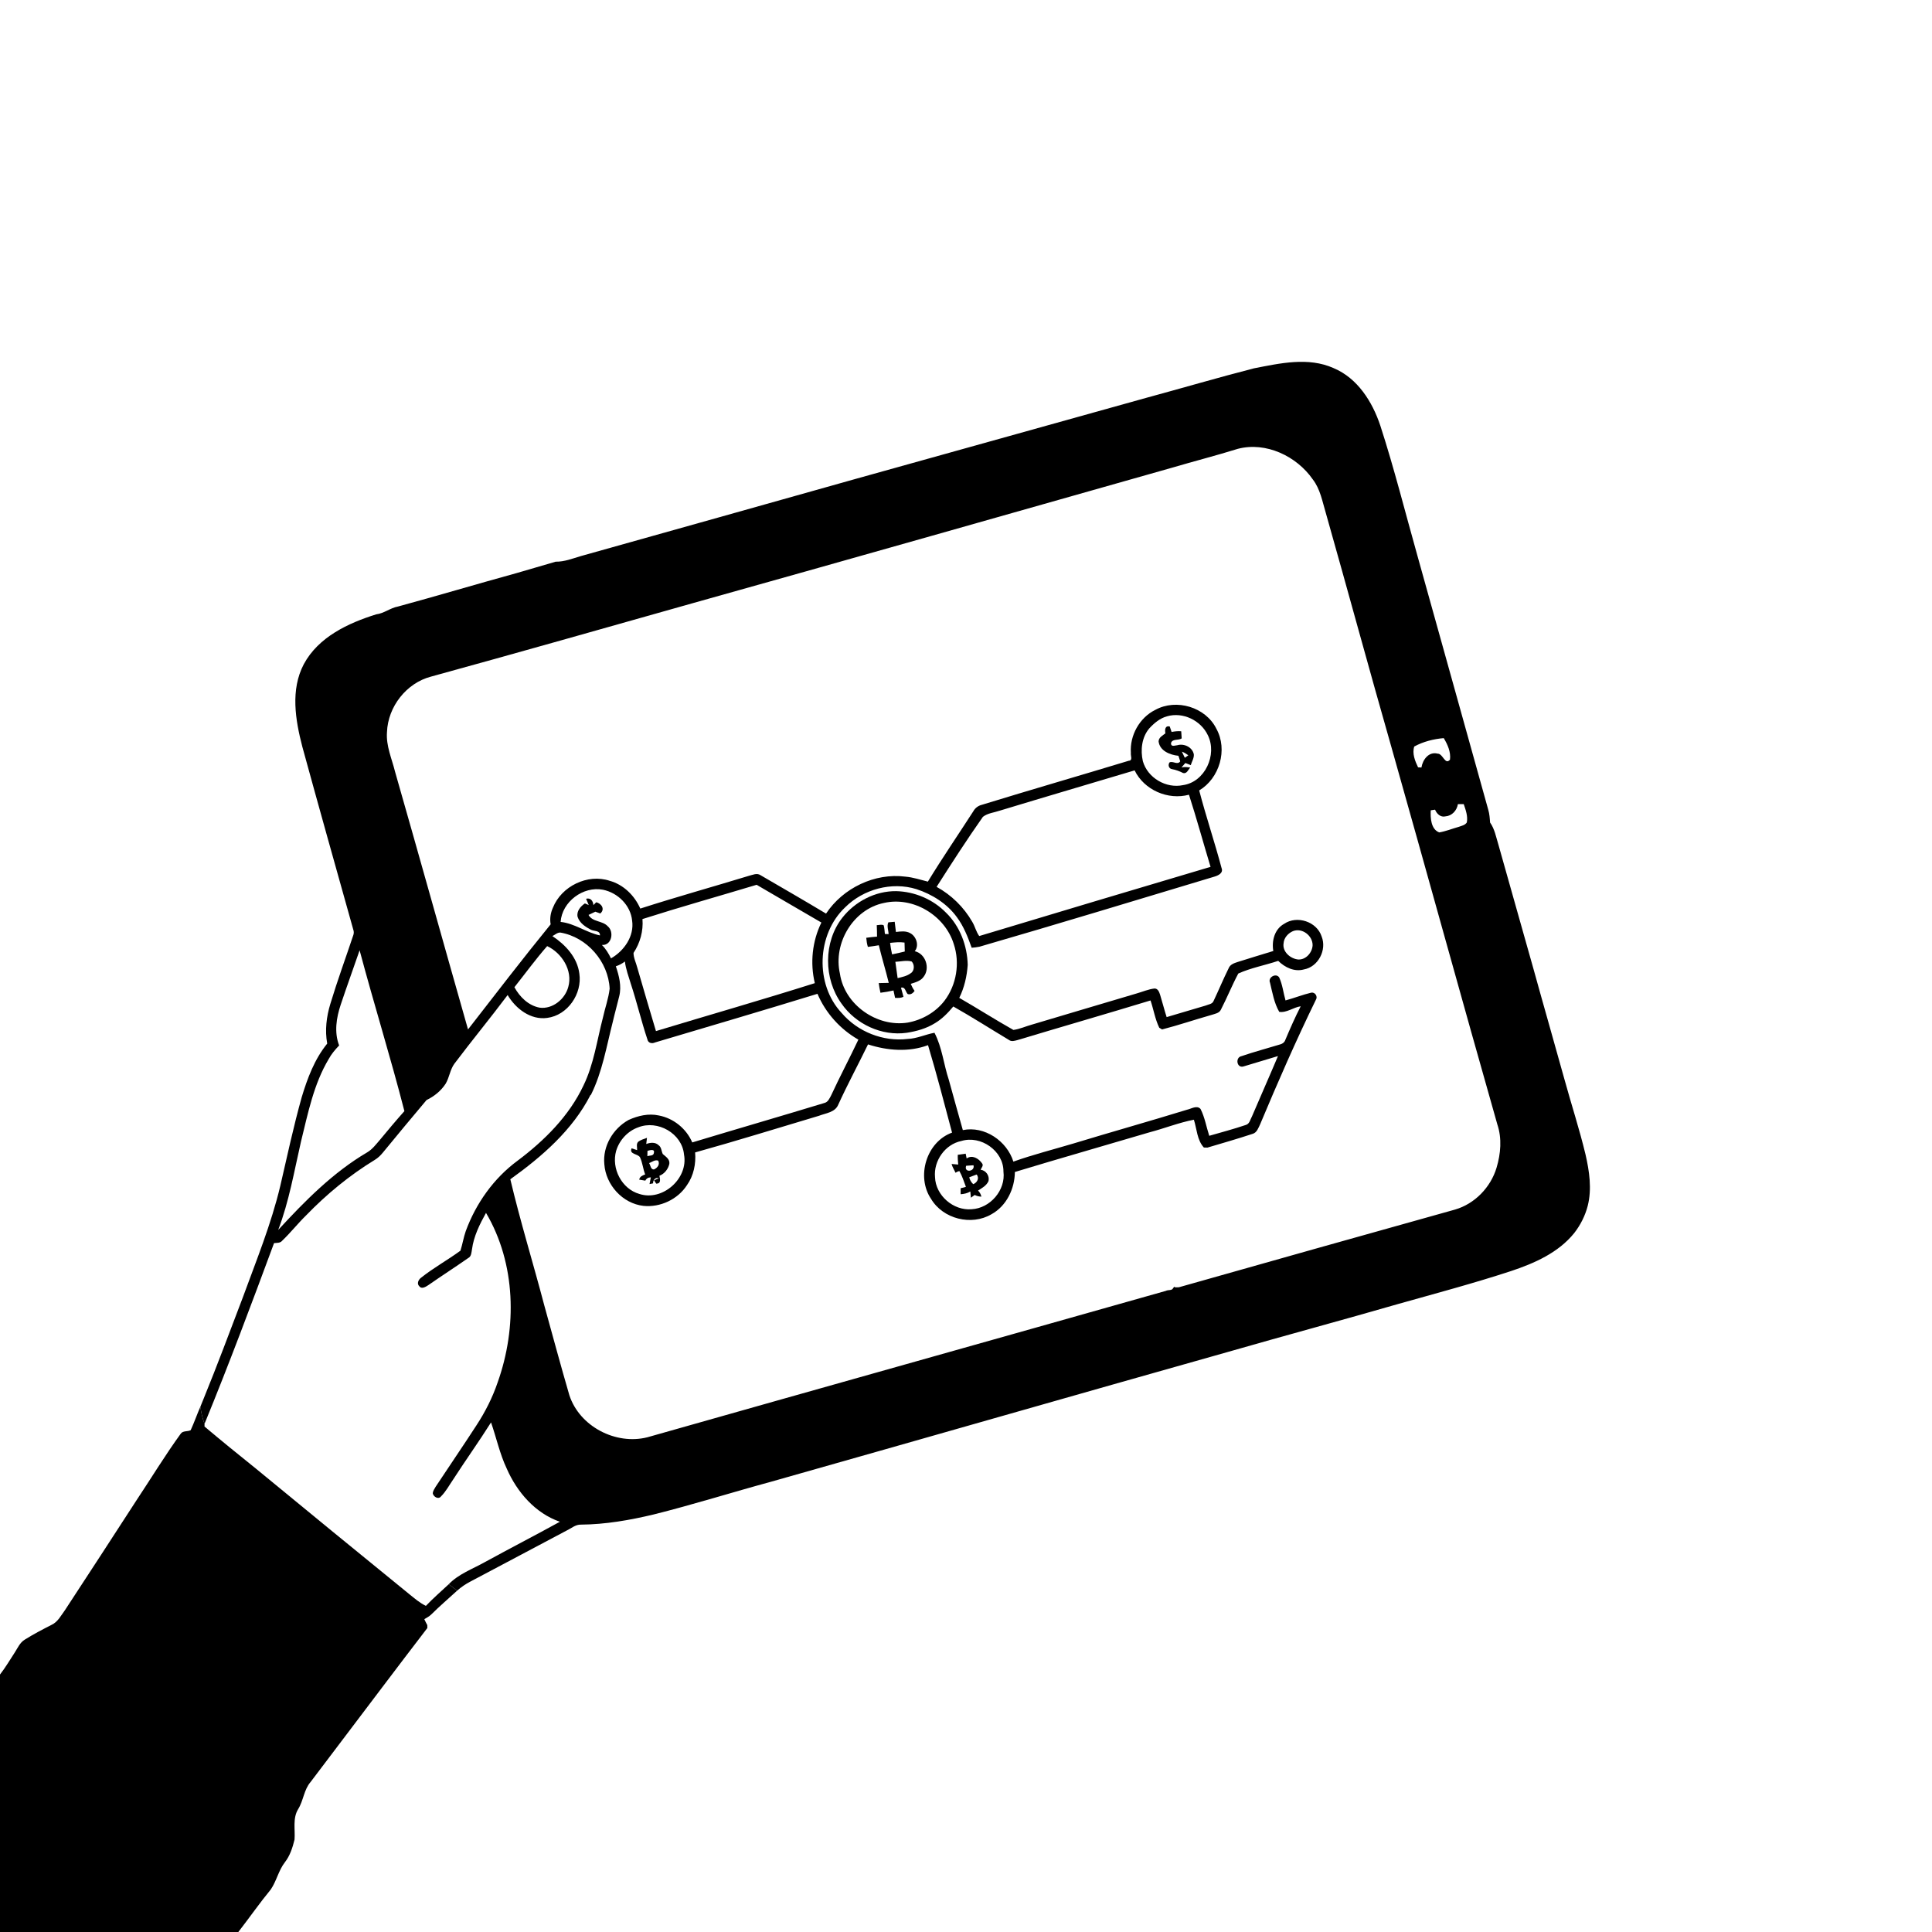 <svg xmlns="http://www.w3.org/2000/svg" viewBox="0 0 1024 1024" version="1.1">
<g id="Parent-Group"><g id="Group-000000" fill="#000000">
<path fill="rgba(0,0,0,0)" opacity="1.00" d=" M 0.00 0.00 L 49.12 0.00 C 50.33 3.14 50.59 6.55 51.77 9.68 C 53.34 10.85 55.43 10.56 57.27 10.67 C 61.69 10.59 66.09 10.94 70.49 11.38 C 71.07 14.51 70.64 18.37 73.56 20.43 C 72.99 17.38 71.19 13.83 74.20 11.44 C 74.95 14.23 75.41 17.09 75.56 19.97 C 79.65 19.99 83.74 20.01 87.82 20.06 C 88.20 23.05 87.36 26.55 88.81 29.21 C 91.23 30.10 94.20 29.18 96.77 30.11 C 97.77 36.31 96.89 42.56 96.85 48.80 C 93.95 48.87 91.05 49.02 88.15 49.09 C 87.94 52.33 87.95 55.57 88.19 58.81 C 91.07 58.93 93.96 59.11 96.85 59.21 C 97.04 62.42 97.06 65.63 96.88 68.84 C 94.28 68.89 91.69 69.12 89.09 69.19 C 89.29 71.93 87.64 76.07 90.88 77.51 C 91.56 76.11 92.24 74.70 92.92 73.30 C 94.16 73.97 95.57 74.42 96.60 75.43 C 97.45 79.84 97.00 84.36 96.86 88.81 C 93.94 88.92 91.02 89.09 88.10 89.16 C 87.99 92.03 87.63 94.96 88.25 97.80 C 89.36 99.22 91.34 98.92 92.93 99.05 C 97.59 99.02 102.25 98.88 106.91 99.14 C 106.88 105.28 107.58 111.52 106.59 117.59 C 104.18 119.16 100.92 118.72 98.16 119.28 C 97.98 122.51 97.99 125.74 98.17 128.96 C 98.57 128.66 99.38 128.05 99.79 127.74 C 99.87 125.12 100.12 122.51 100.21 119.89 C 101.51 120.14 103.26 120.08 103.13 121.91 C 103.55 124.42 103.71 127.02 104.84 129.36 C 105.44 127.21 105.54 124.99 105.60 122.78 C 106.45 123.27 106.88 124.01 106.88 124.97 C 107.13 128.33 107.13 131.70 107.04 135.06 C 107.12 137.55 105.39 139.55 104.91 141.91 C 104.77 143.90 104.99 145.89 105.11 147.88 C 109.03 147.94 112.94 148.06 116.85 148.18 C 117.45 154.02 116.44 159.93 117.31 165.74 C 118.66 169.56 123.81 167.53 126.89 168.15 C 127.27 177.71 126.76 187.29 127.12 196.86 C 130.35 196.98 133.59 197.09 136.83 197.18 C 136.95 200.39 137.06 203.61 137.17 206.83 C 140.39 206.95 143.61 207.06 146.83 207.15 C 146.92 210.39 147.03 213.63 147.16 216.88 C 150.38 216.97 153.60 217.07 156.82 217.14 C 157.37 223.46 156.38 229.87 157.58 236.13 C 157.95 233.08 158.10 230.00 158.21 226.93 C 159.59 227.15 161.09 226.98 162.38 227.60 C 163.09 230.40 163.17 233.31 163.63 236.16 C 163.97 232.83 163.61 229.32 165.03 226.20 C 166.11 229.26 166.10 232.54 166.17 235.75 C 169.64 236.57 173.20 236.95 176.76 237.20 C 176.88 240.06 177.07 242.92 177.17 245.79 C 180.02 245.91 182.87 246.10 185.72 246.22 C 186.14 250.04 186.60 253.85 187.14 257.65 C 187.88 257.03 188.63 256.42 189.38 255.82 C 190.54 258.81 191.14 261.98 191.60 265.15 C 191.86 262.18 192.04 259.20 192.18 256.23 C 192.79 256.20 194.03 256.15 194.65 256.12 C 194.87 259.39 195.34 262.64 196.20 265.80 C 201.09 266.18 206.02 266.12 210.90 265.55 C 212.55 269.70 211.17 274.38 213.01 278.43 C 213.37 277.10 213.69 275.77 213.92 274.42 C 214.82 276.54 215.75 278.65 216.49 280.84 C 219.50 280.98 222.51 281.08 225.52 281.19 C 226.10 282.69 226.15 284.52 227.27 285.74 C 229.60 286.51 232.04 285.84 234.38 285.48 C 235.23 282.64 235.27 279.66 235.81 276.76 C 236.85 275.70 238.65 276.19 240.00 275.96 C 245.85 275.97 251.70 275.93 257.55 276.13 C 257.88 277.79 258.22 279.45 258.56 281.12 C 258.82 279.44 259.09 277.77 259.37 276.10 C 261.19 276.21 263.02 276.33 264.84 276.44 C 264.93 279.56 265.04 282.69 265.13 285.82 C 271.69 286.37 278.27 285.69 284.84 286.15 C 285.11 289.27 285.12 292.41 284.84 295.54 C 282.03 296.13 279.23 296.76 276.48 297.56 C 276.44 298.22 276.41 298.88 276.38 299.55 C 275.33 300.19 272.71 299.90 273.33 301.72 C 273.42 302.24 273.61 303.26 273.70 303.78 C 252.73 309.54 231.90 315.78 210.91 321.48 C 206.83 322.23 203.57 325.10 199.40 325.62 C 184.49 330.27 168.73 337.66 161.01 352.05 C 153.89 365.60 156.54 381.55 160.22 395.71 C 169.09 428.09 178.19 460.41 187.25 492.74 C 187.57 493.63 187.60 494.53 187.33 495.43 C 183.26 507.63 178.82 519.72 175.10 532.04 C 173.03 538.84 172.14 546.07 173.43 553.13 C 166.70 561.40 162.93 571.52 159.89 581.62 C 159.84 578.06 157.29 574.03 159.73 570.82 C 160.70 569.48 160.52 567.77 160.64 566.22 C 161.30 565.50 161.97 564.78 162.65 564.08 C 162.55 563.56 162.36 562.52 162.26 562.01 C 164.23 560.85 165.73 559.26 165.65 556.86 C 166.70 555.94 167.79 555.07 168.94 554.28 C 166.93 548.47 165.79 542.22 166.26 536.05 C 166.58 531.35 165.88 526.67 165.95 521.98 C 166.00 515.37 166.09 508.76 165.86 502.15 C 162.65 501.93 159.42 501.92 156.21 502.14 C 156.11 505.38 155.99 508.63 155.89 511.88 C 152.98 512.08 150.06 512.08 147.15 511.92 C 146.37 505.53 147.82 498.92 146.33 492.67 C 143.35 492.13 140.30 492.34 137.29 492.28 C 137.12 495.43 136.94 498.58 136.75 501.74 C 133.71 501.70 130.11 503.43 127.40 501.64 C 126.27 498.76 127.38 495.45 127.51 492.42 C 124.08 492.11 120.65 491.90 117.21 491.85 C 117.04 488.73 116.92 485.62 116.85 482.50 C 113.87 482.58 110.83 482.91 107.91 482.17 C 107.45 475.89 108.41 469.52 107.83 463.21 C 104.28 462.95 100.72 462.93 97.16 463.14 C 96.71 469.06 97.33 475.01 96.88 480.92 C 95.15 483.99 90.99 482.67 88.12 482.93 C 88.15 479.41 87.93 475.91 87.59 472.42 C 84.47 472.51 81.37 472.83 78.28 473.25 C 78.10 475.65 78.10 478.09 77.50 480.44 C 75.80 483.08 72.14 483.50 69.33 482.75 C 67.51 481.87 68.44 479.81 68.47 478.26 C 69.27 473.20 67.68 468.18 67.81 463.10 C 64.75 463.13 61.69 462.93 58.65 462.64 C 58.55 459.47 58.18 456.31 57.71 453.18 C 51.54 452.74 45.35 453.30 39.17 452.84 C 39.04 449.99 39.11 447.12 38.63 444.31 C 38.02 442.87 36.32 443.14 35.06 443.01 C 29.76 442.93 24.46 443.21 19.16 442.88 C 19.01 439.59 18.88 436.31 18.77 433.02 C 15.50 433.06 12.23 433.30 9.02 433.94 C 8.98 430.74 9.09 427.56 9.46 424.39 C 6.32 424.04 3.16 423.85 0.00 423.91 L 0.00 0.00 Z" />
</g>
<g id="Group-000000" fill="#000000">
<path fill="rgba(0,0,0,0)" opacity="1.00" d=" M 49.12 0.00 L 322.11 0.00 C 324.95 2.44 323.70 6.63 324.16 9.91 C 327.40 9.99 330.64 10.08 333.88 10.18 C 333.83 16.36 334.43 22.59 333.63 28.73 C 331.39 31.11 327.18 29.62 324.15 30.13 C 323.97 32.91 324.39 35.85 323.50 38.52 C 321.18 41.08 316.86 37.83 314.28 40.22 C 313.40 49.73 314.40 59.32 313.85 68.85 C 310.72 68.91 307.59 69.00 304.46 69.09 C 304.32 72.29 303.46 75.85 305.21 78.76 C 308.08 79.15 310.99 79.09 313.88 79.17 C 314.24 87.78 313.76 96.39 313.98 105.00 C 314.16 106.22 313.87 108.05 315.31 108.63 C 318.05 109.67 321.01 108.66 323.80 108.32 C 324.37 118.14 323.60 127.98 324.12 137.80 C 327.27 137.94 330.43 138.13 333.58 138.39 C 333.83 141.53 334.04 144.67 334.19 147.81 C 337.07 147.93 339.95 148.12 342.84 148.23 C 345.12 157.61 343.31 167.36 344.19 176.90 C 347.08 177.06 349.98 177.09 352.88 177.00 C 352.97 174.02 353.09 171.04 353.15 168.06 C 356.39 167.91 359.64 167.94 362.89 168.14 C 363.05 171.34 363.03 174.55 362.85 177.76 C 359.93 177.89 357.00 178.02 354.09 178.16 C 353.88 181.04 353.88 183.92 354.14 186.80 C 357.10 186.92 360.07 187.08 363.05 187.13 C 363.16 193.76 364.05 200.34 364.13 206.98 C 367.04 207.08 369.95 207.04 372.86 206.85 C 372.94 204.28 373.18 201.71 373.27 199.14 C 376.11 199.03 379.00 198.69 381.81 199.31 C 382.96 200.14 382.82 201.66 382.95 202.91 C 383.07 207.56 382.85 212.22 383.15 216.88 C 386.38 216.98 389.62 217.06 392.85 217.13 C 393.26 223.72 392.75 230.32 393.08 236.91 C 396.10 237.03 399.14 236.84 402.10 236.17 C 403.22 239.58 403.01 243.20 403.18 246.74 C 414.42 245.70 425.71 246.09 436.98 246.08 C 441.49 246.17 446.03 244.97 450.50 246.13 C 449.78 247.56 449.06 249.00 448.33 250.42 C 448.88 250.83 449.44 251.25 450.00 251.66 C 450.57 251.29 451.15 250.91 451.73 250.54 C 452.23 251.65 452.73 252.78 453.24 253.90 C 404.76 267.60 356.22 281.14 307.72 294.78 C 303.38 296.07 299.11 297.77 294.51 297.71 C 287.57 299.67 280.65 301.82 273.70 303.78 C 273.61 303.26 273.42 302.24 273.33 301.72 C 272.71 299.90 275.33 300.19 276.38 299.55 C 276.41 298.88 276.44 298.22 276.48 297.56 C 279.23 296.76 282.03 296.13 284.84 295.54 C 285.12 292.41 285.11 289.27 284.84 286.15 C 278.27 285.69 271.69 286.37 265.13 285.82 C 265.04 282.69 264.93 279.56 264.84 276.44 C 263.02 276.33 261.19 276.21 259.37 276.10 C 259.09 277.77 258.82 279.44 258.56 281.12 C 258.22 279.45 257.88 277.79 257.55 276.13 C 251.70 275.93 245.85 275.97 240.00 275.96 C 238.65 276.19 236.85 275.70 235.81 276.76 C 235.27 279.66 235.23 282.64 234.38 285.48 C 232.04 285.84 229.60 286.51 227.27 285.74 C 226.15 284.52 226.10 282.69 225.52 281.19 C 222.51 281.08 219.50 280.98 216.49 280.84 C 215.75 278.65 214.82 276.54 213.92 274.42 C 213.69 275.77 213.37 277.10 213.01 278.43 C 211.17 274.38 212.55 269.70 210.90 265.55 C 206.02 266.12 201.09 266.18 196.20 265.80 C 195.34 262.64 194.87 259.39 194.65 256.12 C 194.03 256.15 192.79 256.20 192.18 256.23 C 192.04 259.20 191.86 262.18 191.60 265.15 C 191.14 261.98 190.54 258.81 189.38 255.82 C 188.63 256.42 187.88 257.03 187.14 257.65 C 186.60 253.85 186.14 250.04 185.72 246.22 C 182.87 246.10 180.02 245.91 177.17 245.79 C 177.07 242.92 176.88 240.06 176.76 237.20 C 173.20 236.95 169.64 236.57 166.17 235.75 C 166.10 232.54 166.11 229.26 165.03 226.20 C 163.61 229.32 163.97 232.83 163.63 236.16 C 163.17 233.31 163.09 230.40 162.38 227.60 C 161.09 226.98 159.59 227.15 158.21 226.93 C 158.10 230.00 157.95 233.08 157.58 236.13 C 156.38 229.87 157.37 223.46 156.82 217.14 C 153.60 217.07 150.38 216.97 147.16 216.88 C 147.03 213.63 146.92 210.39 146.83 207.15 C 143.61 207.06 140.39 206.95 137.17 206.83 C 137.06 203.61 136.95 200.39 136.83 197.18 C 133.59 197.09 130.35 196.98 127.12 196.86 C 126.76 187.29 127.27 177.71 126.89 168.15 C 123.81 167.53 118.66 169.56 117.31 165.74 C 116.44 159.93 117.45 154.02 116.85 148.18 C 112.94 148.06 109.03 147.94 105.11 147.88 C 104.99 145.89 104.77 143.90 104.91 141.91 C 105.39 139.55 107.12 137.55 107.04 135.06 C 107.13 131.70 107.13 128.33 106.88 124.97 C 106.88 124.01 106.45 123.27 105.60 122.78 C 105.54 124.99 105.44 127.21 104.84 129.36 C 103.71 127.02 103.55 124.42 103.13 121.91 C 103.26 120.08 101.51 120.14 100.21 119.89 C 100.12 122.51 99.87 125.12 99.79 127.74 C 99.38 128.05 98.57 128.66 98.17 128.96 C 97.99 125.74 97.98 122.51 98.16 119.28 C 100.92 118.72 104.18 119.16 106.59 117.59 C 107.58 111.52 106.88 105.28 106.91 99.14 C 102.25 98.88 97.59 99.02 92.93 99.05 C 91.34 98.92 89.36 99.22 88.25 97.80 C 87.63 94.96 87.99 92.03 88.10 89.16 C 91.02 89.09 93.94 88.92 96.86 88.81 C 97.00 84.36 97.45 79.84 96.60 75.43 C 95.57 74.42 94.16 73.97 92.92 73.30 C 92.24 74.70 91.56 76.11 90.88 77.51 C 87.64 76.07 89.29 71.93 89.09 69.19 C 91.69 69.12 94.28 68.89 96.88 68.84 C 97.06 65.63 97.04 62.42 96.85 59.21 C 93.96 59.11 91.07 58.93 88.19 58.81 C 87.95 55.57 87.94 52.33 88.15 49.09 C 91.05 49.02 93.95 48.87 96.85 48.80 C 96.89 42.56 97.77 36.31 96.77 30.11 C 94.20 29.18 91.23 30.10 88.81 29.21 C 87.36 26.55 88.20 23.05 87.82 20.06 C 83.74 20.01 79.65 19.99 75.56 19.97 C 75.41 17.09 74.95 14.23 74.20 11.44 C 71.19 13.83 72.99 17.38 73.56 20.43 C 70.64 18.37 71.07 14.51 70.49 11.38 C 66.09 10.94 61.69 10.59 57.27 10.67 C 55.43 10.56 53.34 10.85 51.77 9.68 C 50.59 6.55 50.33 3.14 49.12 0.00 Z" />
</g>
<g id="Group-rgba(0,0,0,0)" fill="rgba(0,0,0,0)">
<path fill="rgba(0,0,0,0)" opacity="1.00" d=" M 322.11 0.00 L 1024.00 0.00 L 1024.00 295.97 C 1020.37 296.09 1016.74 296.06 1013.13 295.89 C 1013.04 292.97 1012.90 290.04 1012.83 287.12 C 1006.08 287.11 999.28 286.45 992.59 287.54 C 986.45 288.62 980.26 286.95 974.08 287.62 C 973.82 293.33 974.17 299.04 973.92 304.75 C 970.69 305.41 967.43 305.82 964.15 305.98 C 963.72 299.71 964.14 293.42 963.83 287.15 C 952.52 286.44 941.10 288.00 929.90 285.91 C 925.85 286.76 924.09 290.85 923.37 294.50 C 921.06 296.26 917.45 296.07 915.62 298.68 C 913.50 300.48 914.07 303.39 914.02 305.84 C 917.30 305.88 920.58 305.99 923.86 306.15 C 924.02 309.07 924.05 311.99 923.97 314.91 C 920.70 314.97 917.44 315.06 914.19 315.16 C 913.92 320.83 913.71 326.55 914.69 332.17 C 915.47 336.40 914.95 340.70 914.30 344.91 C 917.69 344.88 921.07 345.08 924.46 345.37 C 924.60 349.93 923.98 354.47 923.99 359.03 C 923.99 367.65 924.15 376.28 923.88 384.90 C 920.68 385.06 917.48 384.96 914.31 384.58 C 914.29 387.67 914.28 390.77 914.29 393.86 C 920.81 394.29 927.34 393.78 933.86 394.14 C 934.12 397.38 934.13 400.63 933.89 403.87 C 929.97 403.97 926.05 404.09 922.14 404.19 C 921.94 409.19 922.17 414.20 921.68 419.19 C 919.58 414.17 921.85 408.68 920.32 403.54 C 918.26 406.29 919.24 409.97 918.73 413.16 C 916.46 410.41 917.10 406.87 917.38 403.60 C 915.06 406.18 916.33 410.06 915.61 413.21 C 914.95 410.24 914.76 407.22 914.78 404.19 C 911.00 404.13 907.12 403.52 903.42 404.43 C 900.08 407.05 896.87 410.02 894.73 413.73 C 901.08 414.18 907.48 414.19 913.82 413.53 C 913.70 416.74 915.34 420.46 913.65 423.39 C 910.42 423.59 907.16 423.86 904.16 425.15 C 903.63 434.32 904.33 443.47 904.49 452.62 C 901.38 453.04 898.26 453.12 895.15 452.84 C 895.03 449.60 894.91 446.36 894.82 443.12 C 891.60 442.97 888.38 442.96 885.17 443.12 C 885.05 446.36 884.94 449.60 884.86 452.84 C 878.29 453.14 871.72 452.79 865.16 453.16 C 864.95 456.36 864.93 459.58 865.14 462.80 C 868.37 462.91 871.62 463.04 874.87 463.15 C 875.13 466.70 875.13 470.26 874.86 473.81 C 871.62 473.91 868.38 474.03 865.15 474.14 C 864.76 480.41 865.25 486.70 864.87 492.97 C 861.63 492.83 858.32 492.10 855.14 493.04 C 854.84 499.31 855.28 505.59 854.87 511.86 C 851.92 511.75 848.33 512.95 845.83 511.09 C 845.45 508.14 845.96 505.16 845.99 502.21 C 842.68 502.07 839.38 501.94 836.08 501.82 C 835.89 498.92 835.91 496.01 836.12 493.11 C 839.47 493.14 842.85 493.09 846.16 492.48 C 842.47 491.99 838.75 491.88 835.05 491.58 C 827.41 498.63 820.61 506.56 812.72 513.35 C 806.51 491.41 800.30 469.47 794.14 447.53 C 792.93 443.58 792.19 439.37 789.77 435.94 C 789.62 433.68 789.46 431.41 788.82 429.24 C 776.25 384.32 763.83 339.37 751.24 294.46 C 744.77 271.48 738.97 248.30 731.60 225.59 C 727.40 212.97 719.57 200.46 706.86 195.12 C 693.42 189.08 678.36 192.56 664.55 195.24 C 645.46 200.15 626.54 205.71 607.51 210.87 C 556.09 225.21 504.68 239.59 453.24 253.90 C 452.73 252.78 452.23 251.65 451.73 250.54 C 451.15 250.91 450.57 251.29 450.00 251.66 C 449.44 251.25 448.88 250.83 448.33 250.42 C 449.06 249.00 449.78 247.56 450.50 246.13 C 446.03 244.97 441.49 246.17 436.98 246.08 C 425.71 246.09 414.42 245.70 403.18 246.74 C 403.01 243.20 403.22 239.58 402.10 236.17 C 399.14 236.84 396.10 237.03 393.08 236.91 C 392.75 230.32 393.26 223.72 392.85 217.13 C 389.62 217.06 386.38 216.98 383.15 216.88 C 382.85 212.22 383.07 207.56 382.95 202.91 C 382.82 201.66 382.96 200.14 381.81 199.31 C 379.00 198.69 376.11 199.03 373.27 199.14 C 373.18 201.71 372.94 204.28 372.86 206.85 C 369.95 207.04 367.04 207.08 364.13 206.98 C 364.05 200.34 363.16 193.76 363.05 187.13 C 360.07 187.08 357.10 186.92 354.14 186.80 C 353.88 183.92 353.88 181.04 354.09 178.16 C 357.00 178.02 359.93 177.89 362.85 177.76 C 363.03 174.55 363.05 171.34 362.89 168.14 C 359.64 167.94 356.39 167.91 353.15 168.06 C 353.09 171.04 352.97 174.02 352.88 177.00 C 349.98 177.09 347.08 177.06 344.19 176.90 C 343.31 167.36 345.12 157.61 342.84 148.23 C 339.95 148.12 337.07 147.93 334.19 147.81 C 334.04 144.67 333.83 141.53 333.58 138.39 C 330.43 138.13 327.27 137.94 324.12 137.80 C 323.60 127.98 324.37 118.14 323.80 108.32 C 321.01 108.66 318.05 109.67 315.31 108.63 C 313.87 108.05 314.16 106.22 313.98 105.00 C 313.76 96.39 314.24 87.78 313.88 79.17 C 310.99 79.09 308.08 79.15 305.21 78.76 C 303.46 75.85 304.32 72.29 304.46 69.09 C 307.59 69.00 310.72 68.91 313.85 68.85 C 314.40 59.32 313.40 49.73 314.28 40.22 C 316.86 37.83 321.18 41.08 323.50 38.52 C 324.39 35.85 323.97 32.91 324.15 30.13 C 327.18 29.62 331.39 31.11 333.63 28.73 C 334.43 22.59 333.83 16.36 333.88 10.18 C 330.64 10.08 327.40 9.99 324.16 9.91 C 323.70 6.63 324.95 2.44 322.11 0.00 Z" />
</g>
<g id="Group-000000" fill="#000000">
<path fill="#000000" opacity="1.00" d=" M 664.55 195.24 C 678.36 192.56 693.42 189.08 706.86 195.12 C 719.57 200.46 727.40 212.97 731.60 225.59 C 738.97 248.30 744.77 271.48 751.24 294.46 C 763.83 339.37 776.25 384.32 788.82 429.24 C 789.46 431.41 789.62 433.68 789.77 435.94 C 792.19 439.37 792.93 443.58 794.14 447.53 C 800.30 469.47 806.51 491.41 812.72 513.35 C 818.13 532.98 823.79 552.54 829.22 572.17 C 832.86 585.42 837.14 598.50 840.35 611.86 C 842.39 620.74 843.79 630.14 841.53 639.11 C 840.17 644.38 837.67 649.33 834.32 653.61 C 825.89 664.02 813.25 669.57 800.85 673.70 C 781.15 680.16 761.12 685.49 741.17 691.11 C 711.13 699.79 680.93 707.89 650.88 716.54 C 570.08 739.32 489.40 762.51 408.63 785.36 C 387.85 791.01 367.30 797.49 346.40 802.71 C 333.80 805.72 320.95 807.97 307.96 808.08 C 305.05 807.95 302.79 810.08 300.29 811.24 C 283.28 820.22 266.33 829.30 249.32 838.26 C 246.79 839.58 244.42 841.18 242.29 843.08 C 240.80 841.95 239.30 840.82 237.81 839.70 C 243.11 834.19 250.44 831.63 256.96 827.96 C 270.17 820.73 283.56 813.83 296.75 806.56 C 283.68 802.04 274.04 790.84 268.61 778.45 C 264.89 770.60 263.10 762.07 260.26 753.91 C 253.80 764.16 246.73 774.01 240.17 784.19 C 238.09 787.19 236.38 790.49 233.78 793.09 C 232.40 794.93 229.81 793.38 229.38 791.57 C 229.43 790.22 230.28 789.09 230.92 787.98 C 238.08 777.13 245.43 766.41 252.50 755.50 C 257.17 748.38 261.04 740.73 263.78 732.66 C 274.11 703.66 273.48 669.76 257.59 642.85 C 254.26 648.88 251.08 655.22 250.17 662.13 C 249.84 663.85 249.89 665.97 248.06 666.86 C 241.13 671.70 234.01 676.28 227.07 681.11 C 225.74 681.98 223.54 683.47 222.26 681.76 C 220.72 680.35 221.84 678.18 223.22 677.18 C 229.81 671.94 237.25 667.86 244.04 662.89 C 245.14 659.48 245.67 655.91 246.86 652.52 C 252.25 637.82 261.68 624.52 274.32 615.20 C 288.53 604.54 301.59 591.58 309.25 575.34 C 314.75 564.04 316.40 551.46 319.55 539.41 C 320.67 534.26 322.52 529.27 323.13 524.02 C 322.45 509.72 311.17 496.69 296.99 494.27 C 295.38 494.22 294.14 495.49 292.77 496.14 C 299.71 500.72 306.00 507.47 307.07 516.04 C 308.65 526.68 300.93 538.10 290.04 539.51 C 281.25 540.74 273.31 534.62 269.06 527.39 C 259.83 539.69 250.05 551.56 240.80 563.84 C 238.54 566.98 238.18 571.02 236.23 574.35 C 233.74 578.19 230.17 581.06 226.08 583.05 C 218.29 592.28 210.57 601.60 202.90 610.94 C 201.70 612.41 200.31 613.75 198.68 614.74 C 185.29 622.91 173.09 632.96 162.19 644.23 C 157.81 648.52 154.00 653.37 149.56 657.61 C 148.51 658.91 146.75 658.71 145.25 658.88 C 133.37 690.95 121.39 723.00 108.41 754.65 C 107.29 751.72 106.60 748.66 106.21 745.56 C 106.80 744.10 107.39 742.64 107.98 741.20 C 115.19 723.55 121.83 705.68 128.62 687.87 C 135.79 668.24 143.75 648.82 148.58 628.45 C 152.19 612.80 155.57 597.09 159.89 581.62 C 162.93 571.52 166.70 561.40 173.43 553.13 C 172.14 546.07 173.03 538.84 175.10 532.04 C 178.82 519.72 183.26 507.63 187.33 495.43 C 187.60 494.53 187.57 493.63 187.25 492.74 C 178.19 460.41 169.09 428.09 160.22 395.71 C 156.54 381.55 153.89 365.60 161.01 352.05 C 168.73 337.66 184.49 330.27 199.40 325.62 C 203.57 325.10 206.83 322.23 210.91 321.48 C 231.90 315.78 252.73 309.54 273.70 303.78 C 280.65 301.82 287.57 299.67 294.51 297.71 C 299.11 297.77 303.38 296.07 307.72 294.78 C 356.22 281.14 404.76 267.60 453.24 253.90 C 504.68 239.59 556.09 225.21 607.51 210.87 C 626.54 205.71 645.46 200.15 664.55 195.24 M 621.11 247.92 C 536.44 271.91 451.79 296.00 367.05 319.73 C 320.88 332.77 274.73 345.90 228.47 358.61 C 215.39 362.00 205.61 374.58 205.11 388.02 C 204.54 395.34 207.70 402.14 209.41 409.10 C 222.43 454.57 235.11 500.14 248.06 545.62 C 262.56 526.98 276.94 508.21 291.86 489.91 C 291.32 486.92 291.80 483.86 293.05 481.12 C 297.57 469.72 311.42 462.94 323.15 466.84 C 330.51 468.89 336.33 474.66 339.37 481.56 C 358.45 475.42 377.77 470.05 396.94 464.20 C 398.92 463.73 401.15 462.56 403.08 463.86 C 414.68 470.61 426.32 477.31 437.82 484.23 C 446.83 470.64 463.64 462.57 479.89 464.64 C 483.96 464.99 487.85 466.30 491.79 467.28 C 499.48 454.66 507.85 442.46 515.86 430.03 C 516.82 428.27 518.44 427.06 520.39 426.57 C 546.30 418.60 572.34 411.08 598.28 403.21 C 600.56 403.12 599.13 400.42 599.39 399.09 C 598.72 389.83 603.96 380.39 612.31 376.26 C 623.48 370.11 639.08 374.78 644.72 386.28 C 650.84 397.38 646.37 412.52 635.60 418.95 C 639.20 432.75 643.79 446.28 647.45 460.07 C 648.52 462.73 645.69 464.05 643.64 464.64 C 602.17 477.14 560.72 489.72 519.13 501.78 C 517.76 502.05 516.39 502.23 515.01 502.33 C 512.97 496.64 510.76 490.90 507.10 486.03 C 501.88 478.88 494.03 473.98 485.70 471.25 C 472.62 467.21 457.62 471.27 447.97 480.88 C 432.85 495.15 431.83 521.69 446.10 536.90 C 454.57 546.86 468.09 552.23 481.09 550.66 C 486.01 550.47 490.50 548.27 495.29 547.39 C 499.35 555.14 500.15 564.09 502.89 572.33 C 505.39 581.21 507.77 590.12 510.32 598.98 C 521.85 596.63 533.66 604.71 537.11 615.68 C 547.54 611.97 558.29 609.26 568.90 606.09 C 588.94 599.99 609.11 594.34 629.13 588.18 C 631.38 587.71 634.37 585.63 636.31 587.77 C 638.58 592.23 639.38 597.26 640.93 602.00 C 647.40 600.14 653.92 598.41 660.30 596.25 C 662.37 595.68 662.67 593.24 663.61 591.63 C 668.15 580.98 672.86 570.41 677.35 559.74 C 671.25 561.58 665.14 563.42 659.04 565.25 C 655.46 566.25 654.62 560.46 657.99 559.79 C 664.80 557.46 671.78 555.61 678.66 553.51 C 679.82 553.17 680.84 552.43 681.22 551.23 C 683.78 545.20 686.40 539.18 689.40 533.35 C 685.51 533.90 681.97 536.92 678.02 536.30 C 675.32 531.63 674.39 526.08 673.14 520.87 C 671.85 517.99 676.37 515.52 678.01 518.08 C 679.77 521.93 680.20 526.20 681.35 530.24 C 685.96 529.01 690.40 527.21 695.05 526.11 C 697.05 525.79 698.58 528.23 697.43 529.93 C 686.86 551.59 677.22 573.68 667.90 595.89 C 666.97 597.77 666.22 600.28 663.98 600.94 C 656.03 603.56 647.99 605.88 639.97 608.25 C 639.50 608.24 638.54 608.22 638.07 608.21 C 634.46 604.31 634.35 598.37 632.78 593.47 C 624.76 595.03 617.11 598.10 609.21 600.17 C 585.45 607.21 561.61 613.98 537.90 621.18 C 537.83 630.05 533.47 639.20 525.52 643.56 C 514.88 649.85 499.84 646.08 493.50 635.47 C 485.48 623.62 491.01 605.22 504.61 600.31 C 500.49 584.83 496.48 569.30 491.87 553.96 C 481.64 557.77 470.29 556.86 460.07 553.55 C 454.88 564.21 449.24 574.67 444.31 585.46 C 442.65 589.62 437.68 589.97 434.04 591.40 C 412.19 597.91 390.40 604.70 368.43 610.81 C 368.93 616.84 367.65 623.14 364.11 628.14 C 359.24 635.70 349.96 640.05 341.04 639.14 C 329.99 637.90 321.10 628.04 320.31 617.09 C 319.35 607.54 324.89 598.16 333.18 593.59 C 338.15 591.34 343.73 590.03 349.16 591.22 C 356.99 592.69 363.77 598.19 366.91 605.51 C 390.25 598.46 413.68 591.67 437.01 584.58 C 438.89 584.11 439.67 582.14 440.51 580.60 C 445.12 570.64 450.27 560.94 454.96 551.02 C 445.34 545.55 437.61 536.93 433.27 526.74 C 404.63 535.55 375.88 543.98 347.16 552.53 C 345.56 553.28 343.54 552.86 343.15 550.95 C 339.91 541.23 337.57 531.23 334.37 521.50 C 333.17 517.58 331.72 513.70 331.20 509.61 C 329.76 510.74 328.14 511.58 326.41 512.15 C 328.12 517.20 329.53 522.68 328.21 528.00 C 327.14 532.50 325.86 536.95 324.82 541.47 C 321.46 554.57 319.27 568.13 313.18 580.35 L 312.99 580.33 C 303.44 599.00 287.26 613.01 270.48 625.04 C 275.80 647.53 282.64 669.63 288.51 691.98 C 292.90 707.81 297.16 723.68 301.76 739.45 C 307.16 756.05 326.34 766.02 343.11 761.79 C 434.70 735.81 526.38 710.12 617.97 684.18 C 619.06 683.54 621.16 684.12 621.72 682.83 L 622.32 682.04 L 623.07 682.34 C 623.52 682.32 624.41 682.29 624.86 682.27 C 673.60 668.46 722.36 654.74 771.15 641.11 C 781.66 638.07 790.09 629.33 793.21 618.91 C 795.42 611.48 796.13 603.38 793.61 595.92 C 774.68 529.36 756.35 462.62 737.49 396.03 C 725.67 354.73 714.44 313.26 702.72 271.92 C 700.88 265.85 699.80 259.29 695.83 254.13 C 687.28 241.78 671.01 234.01 656.11 237.88 C 644.51 241.49 632.75 244.48 621.11 247.92 M 618.51 379.67 C 614.76 380.69 611.70 383.30 609.11 386.10 C 605.12 390.85 604.41 397.58 605.74 403.46 C 608.25 412.27 618.02 418.03 626.99 416.14 C 638.67 414.49 645.28 400.02 640.20 389.71 C 636.49 381.82 626.95 377.20 618.51 379.67 M 749.58 395.67 C 748.38 399.39 750.00 403.35 751.61 406.71 C 752.05 406.73 752.94 406.77 753.39 406.79 C 754.04 402.68 757.24 398.22 761.95 399.44 C 764.84 399.40 765.89 405.73 768.52 402.63 C 769.05 398.58 767.26 394.62 765.22 391.22 C 759.83 391.67 754.34 393.07 749.58 395.67 M 529.98 429.64 C 526.98 430.68 523.50 430.94 520.96 432.94 C 512.42 445.06 504.39 457.55 496.42 470.05 C 504.25 474.35 510.85 480.81 515.30 488.56 C 516.76 490.96 517.35 493.85 519.01 496.12 C 559.84 483.79 600.73 471.61 641.62 459.45 C 637.76 446.73 634.27 433.88 630.18 421.22 C 619.03 424.20 606.45 418.74 601.37 408.32 C 577.62 415.42 553.74 422.43 529.98 429.64 M 772.72 426.21 C 772.17 429.56 769.61 432.43 766.12 432.69 C 763.54 433.33 761.50 431.32 760.61 429.14 C 760.03 429.22 758.89 429.40 758.32 429.48 C 758.11 433.53 758.42 439.56 762.83 441.20 C 766.37 440.59 769.72 439.21 773.18 438.24 C 774.68 437.69 776.49 437.38 777.44 435.93 C 778.08 432.59 776.86 429.31 775.81 426.20 C 774.77 426.18 773.74 426.18 772.72 426.21 M 340.52 487.12 C 341.03 493.47 339.29 499.78 335.78 505.07 C 335.79 507.78 337.14 510.30 337.79 512.91 C 340.98 524.13 344.37 535.31 347.67 546.50 C 375.72 538.00 403.96 529.92 431.87 521.09 C 429.30 510.38 430.50 498.86 435.35 488.96 C 423.88 482.34 412.48 475.60 401.03 468.96 C 380.87 475.04 360.58 480.72 340.52 487.12 M 297.14 488.63 C 304.61 489.43 310.79 494.30 318.00 495.79 C 318.06 493.04 314.97 493.65 313.24 492.80 C 310.31 491.28 307.24 489.28 306.15 485.99 C 305.46 483.00 307.70 480.38 310.01 478.83 C 310.52 479.05 311.54 479.48 312.05 479.70 C 311.56 478.58 311.09 477.47 310.63 476.36 C 313.08 475.73 314.31 477.51 314.53 479.72 C 314.89 479.34 315.62 478.59 315.99 478.22 C 318.85 478.83 320.82 481.98 318.15 484.16 C 317.28 483.84 316.41 483.53 315.55 483.22 C 314.34 483.79 313.13 484.36 311.93 484.93 C 314.05 488.78 319.30 487.88 322.12 490.94 C 325.63 493.84 324.25 501.25 319.01 500.85 C 321.08 502.87 322.56 505.38 323.84 507.96 C 330.78 504.00 336.25 496.21 335.04 487.94 C 334.23 479.82 327.45 473.18 319.60 471.58 C 309.12 469.55 297.89 477.92 297.14 488.63 M 272.65 523.24 C 275.45 528.38 280.08 532.98 286.02 534.08 C 292.87 534.99 299.48 529.56 301.20 523.09 C 303.69 514.41 297.77 505.06 290.01 501.46 C 283.91 508.41 278.42 515.97 272.65 523.24 M 180.60 532.47 C 178.28 539.40 177.05 547.10 179.75 554.12 C 177.67 556.29 175.69 558.60 174.25 561.26 C 166.26 574.60 163.23 590.07 159.55 604.98 C 155.93 620.71 153.23 636.77 147.45 651.90 C 161.61 636.53 176.55 621.37 194.72 610.71 C 197.38 609.11 199.26 606.57 201.27 604.26 C 205.55 599.08 209.87 593.93 214.34 588.91 C 207.01 560.34 198.19 532.17 190.60 503.67 C 187.31 513.28 183.80 522.83 180.60 532.47 M 338.30 597.50 C 332.67 599.48 328.25 604.33 326.56 610.02 C 323.95 619.29 329.49 630.15 338.89 632.82 C 351.19 636.83 364.94 624.61 362.54 611.91 C 361.49 600.72 348.57 593.43 338.30 597.50 M 509.53 604.75 C 500.91 606.50 494.77 615.27 495.58 623.93 C 495.91 633.65 505.34 641.77 514.98 640.92 C 524.82 640.42 533.11 630.79 531.85 620.95 C 531.93 609.98 519.86 601.58 509.53 604.75 Z" />
</g>
<g id="Group-000000" fill="#000000">
<path fill="rgba(0,0,0,0)" opacity="1.00" d=" M 621.11 247.92 C 632.75 244.48 644.51 241.49 656.11 237.88 C 671.01 234.01 687.28 241.78 695.83 254.13 C 699.80 259.29 700.88 265.85 702.72 271.92 C 714.44 313.26 725.67 354.73 737.49 396.03 C 756.35 462.62 774.68 529.36 793.61 595.92 C 796.13 603.38 795.42 611.48 793.21 618.91 C 790.09 629.33 781.66 638.07 771.15 641.11 C 722.36 654.74 673.60 668.46 624.86 682.27 C 624.41 682.29 623.52 682.32 623.07 682.34 L 622.32 682.04 C 622.27 681.74 622.17 681.12 622.12 680.81 C 626.29 681.18 627.69 676.81 630.19 674.37 C 631.45 674.61 632.42 675.51 633.54 676.10 C 635.39 675.02 637.43 675.30 639.44 675.70 C 639.47 675.40 639.53 674.78 639.56 674.48 C 641.11 674.12 642.92 674.15 644.14 672.99 C 645.13 670.77 645.86 668.09 644.48 665.87 C 642.09 667.73 639.52 669.38 636.70 670.52 C 636.49 671.00 636.28 671.49 636.09 671.98 C 635.35 671.38 634.62 670.78 633.90 670.20 C 630.74 670.55 627.55 670.59 624.40 670.19 C 624.09 671.77 623.79 673.36 623.49 674.96 C 623.11 673.48 622.74 672.02 622.38 670.56 C 617.54 670.98 612.98 668.19 608.15 669.38 C 601.20 670.72 594.11 669.48 587.13 670.32 C 582.65 671.87 580.93 676.75 578.12 680.11 C 575.64 681.11 572.80 680.10 570.21 680.03 C 570.09 683.31 569.97 686.60 569.86 689.89 C 566.63 690.13 563.39 690.13 560.17 689.86 C 559.99 686.61 559.85 683.37 559.76 680.12 C 556.92 680.03 554.09 680.05 551.26 680.17 C 550.94 683.33 551.14 686.70 549.66 689.61 C 547.18 690.37 544.54 690.05 542.00 690.08 C 518.38 689.75 494.75 690.37 471.13 689.86 C 471.02 686.63 470.90 683.40 470.78 680.18 C 467.92 680.04 465.05 680.04 462.20 680.20 C 462.09 683.42 461.96 686.65 461.83 689.89 C 458.60 690.10 455.37 690.11 452.15 689.86 C 451.86 684.62 451.99 679.37 451.70 674.13 C 451.53 672.83 451.54 671.35 450.59 670.33 C 447.83 669.66 444.97 670.09 442.18 670.22 C 442.11 673.45 442.00 676.68 441.88 679.91 C 438.62 680.08 435.36 680.09 432.11 679.93 C 432.03 676.33 431.93 672.73 431.83 669.14 C 425.70 668.72 419.56 669.52 413.54 670.62 C 413.31 670.79 412.86 671.14 412.63 671.32 C 412.54 674.08 412.78 676.84 412.77 679.61 C 409.29 680.13 405.77 680.22 402.28 679.82 C 402.64 676.60 402.57 673.34 401.91 670.16 C 399.13 670.35 395.41 668.97 393.32 671.35 C 392.84 674.16 392.95 677.02 392.88 679.87 C 389.64 680.13 386.39 680.14 383.15 679.92 C 382.76 676.77 382.48 673.61 382.41 670.44 C 377.61 669.61 372.77 670.31 367.95 670.62 C 366.85 667.12 366.96 663.43 366.46 659.84 C 365.98 663.46 366.39 667.27 364.98 670.72 C 363.51 667.38 363.96 663.67 363.81 660.13 C 357.06 659.60 350.32 660.44 343.58 660.14 C 344.12 653.04 344.00 645.74 341.04 639.14 C 349.96 640.05 359.24 635.70 364.11 628.14 C 367.65 623.14 368.93 616.84 368.43 610.81 C 390.40 604.70 412.19 597.91 434.04 591.40 C 437.68 589.97 442.65 589.62 444.31 585.46 C 449.24 574.67 454.88 564.21 460.07 553.55 C 470.29 556.86 481.64 557.77 491.87 553.96 C 496.48 569.30 500.49 584.83 504.61 600.31 C 491.01 605.22 485.48 623.62 493.50 635.47 C 499.84 646.08 514.88 649.85 525.52 643.56 C 533.47 639.20 537.83 630.05 537.90 621.18 C 561.61 613.98 585.45 607.21 609.21 600.17 C 617.11 598.10 624.76 595.03 632.78 593.47 C 634.35 598.37 634.46 604.31 638.07 608.21 C 638.54 608.22 639.50 608.24 639.97 608.25 C 647.99 605.88 656.03 603.56 663.98 600.94 C 666.22 600.28 666.97 597.77 667.90 595.89 C 677.22 573.68 686.86 551.59 697.43 529.93 C 698.58 528.23 697.05 525.79 695.05 526.11 C 690.40 527.21 685.96 529.01 681.35 530.24 C 680.20 526.20 679.77 521.93 678.01 518.08 C 676.37 515.52 671.85 517.99 673.14 520.87 C 674.39 526.08 675.32 531.63 678.02 536.30 C 681.97 536.92 685.51 533.90 689.40 533.35 C 686.40 539.18 683.78 545.20 681.22 551.23 C 680.84 552.43 679.82 553.17 678.66 553.51 C 671.78 555.61 664.80 557.46 657.99 559.79 C 654.62 560.46 655.46 566.25 659.04 565.25 C 665.14 563.42 671.25 561.58 677.35 559.74 C 672.86 570.41 668.15 580.98 663.61 591.63 C 662.67 593.24 662.37 595.68 660.30 596.25 C 653.92 598.41 647.40 600.14 640.93 602.00 C 639.38 597.26 638.58 592.23 636.31 587.77 C 634.37 585.63 631.38 587.71 629.13 588.18 C 609.11 594.34 588.94 599.99 568.90 606.09 C 558.29 609.26 547.54 611.97 537.11 615.68 C 533.66 604.71 521.85 596.63 510.32 598.98 C 507.77 590.12 505.39 581.21 502.89 572.33 C 503.32 571.93 504.17 571.11 504.60 570.70 C 501.21 561.34 500.55 551.04 495.61 542.27 C 499.41 540.01 502.46 536.82 505.27 533.46 C 515.24 539.08 524.94 545.30 534.77 551.20 C 536.12 552.22 537.80 551.64 539.28 551.26 C 562.77 544.20 586.34 537.40 609.81 530.26 C 611.42 535.05 612.22 540.15 614.43 544.72 C 614.81 544.95 615.55 545.40 615.92 545.63 C 624.71 543.37 633.32 540.42 642.06 537.95 C 643.89 537.31 646.28 537.08 647.15 535.04 C 650.38 528.79 653.01 522.21 656.32 515.99 C 663.07 512.96 670.46 511.62 677.48 509.28 C 681.02 512.76 686.03 515.22 691.08 513.82 C 698.73 512.47 703.34 503.43 700.49 496.34 C 697.95 488.47 687.44 485.03 680.64 489.64 C 675.56 492.43 673.94 498.65 674.88 504.05 C 668.59 505.97 662.30 507.88 656.03 509.86 C 654.15 510.47 651.99 511.17 651.21 513.19 C 648.38 518.91 645.93 524.81 643.20 530.58 C 642.52 532.24 640.46 532.34 639.02 532.97 C 632.11 534.93 625.26 537.12 618.35 539.09 C 617.07 535.17 616.10 531.17 614.88 527.25 C 614.39 525.79 613.77 523.96 611.94 523.92 C 608.65 524.30 605.58 525.67 602.42 526.56 C 583.92 532.01 565.46 537.57 546.97 543.05 C 543.68 543.95 540.53 545.43 537.13 545.89 C 527.44 540.45 518.07 534.43 508.43 528.89 C 511.12 523.45 512.48 517.45 512.91 511.42 C 513.45 508.77 514.49 506.26 515.53 503.78 C 515.40 503.41 515.14 502.69 515.01 502.33 C 516.39 502.23 517.76 502.05 519.13 501.78 C 560.72 489.72 602.17 477.14 643.64 464.64 C 645.69 464.05 648.52 462.73 647.45 460.07 C 643.79 446.28 639.20 432.75 635.60 418.95 C 646.37 412.52 650.84 397.38 644.72 386.28 C 639.08 374.78 623.48 370.11 612.31 376.26 C 603.96 380.39 598.72 389.83 599.39 399.09 C 599.13 400.42 600.56 403.12 598.28 403.21 C 572.34 411.08 546.30 418.60 520.39 426.57 C 518.44 427.06 516.82 428.27 515.86 430.03 C 507.85 442.46 499.48 454.66 491.79 467.28 C 487.85 466.30 483.96 464.99 479.89 464.64 C 463.64 462.57 446.83 470.64 437.82 484.23 C 426.32 477.31 414.68 470.61 403.08 463.86 C 401.15 462.56 398.92 463.73 396.94 464.20 C 377.77 470.05 358.45 475.42 339.37 481.56 C 336.33 474.66 330.51 468.89 323.15 466.84 C 311.42 462.94 297.57 469.72 293.05 481.12 C 291.80 483.86 291.32 486.92 291.86 489.91 C 276.94 508.21 262.56 526.98 248.06 545.62 C 235.11 500.14 222.43 454.57 209.41 409.10 C 207.70 402.14 204.54 395.34 205.11 388.02 C 205.61 374.58 215.39 362.00 228.47 358.61 C 274.73 345.90 320.88 332.77 367.05 319.73 C 451.79 296.00 536.44 271.91 621.11 247.92 Z" />
</g>
<g id="Group-000000" fill="#000000">
<path fill="rgba(0,0,0,0)" opacity="1.00" d=" M 923.37 294.50 C 924.09 290.85 925.85 286.76 929.90 285.91 C 941.10 288.00 952.52 286.44 963.83 287.15 C 964.14 293.42 963.72 299.71 964.15 305.98 C 967.43 305.82 970.69 305.41 973.92 304.75 C 974.17 299.04 973.82 293.33 974.08 287.62 C 980.26 286.95 986.45 288.62 992.59 287.54 C 999.28 286.45 1006.08 287.11 1012.83 287.12 C 1012.90 290.04 1013.04 292.97 1013.13 295.89 C 1016.74 296.06 1020.37 296.09 1024.00 295.97 L 1024.00 570.87 C 1020.46 572.18 1016.69 571.84 1013.17 570.72 C 1012.90 557.83 1012.72 544.89 1013.41 532.02 C 1009.97 531.93 1006.54 531.98 1003.11 532.18 C 1002.36 538.73 1004.08 545.53 1002.12 551.91 C 999.36 551.77 995.53 550.15 993.47 552.50 C 992.26 558.49 993.45 564.72 992.85 570.80 C 989.76 570.93 986.63 570.89 983.62 571.60 C 982.62 574.59 982.98 577.81 982.85 580.92 C 976.62 581.20 970.39 580.73 964.17 581.19 C 963.95 587.72 963.82 594.27 964.08 600.81 C 967.02 600.93 969.96 601.07 972.91 601.15 C 973.08 607.71 973.16 614.28 972.86 620.85 C 969.93 620.92 967.02 621.07 964.11 621.19 C 963.90 624.38 963.92 627.57 964.15 630.76 C 967.05 630.83 969.96 631.00 972.88 631.14 C 973.06 637.40 973.08 643.66 972.90 649.92 C 970.00 650.03 967.10 650.02 964.22 649.91 C 964.07 646.66 963.93 643.42 963.83 640.19 C 960.63 639.91 957.43 639.89 954.25 640.12 C 954.06 643.35 953.51 646.57 953.42 649.81 C 953.56 649.96 953.84 650.25 953.98 650.40 C 957.20 650.18 960.44 649.82 963.67 650.38 C 963.78 653.25 964.86 656.57 963.14 659.15 C 960.37 660.18 957.23 660.37 954.38 659.60 C 950.23 658.20 955.51 651.18 950.93 650.73 C 949.32 653.26 950.12 656.47 949.90 659.33 C 947.17 660.07 943.35 661.57 941.55 658.40 C 940.95 655.58 940.83 652.69 940.52 649.84 C 940.16 652.59 939.83 655.34 939.47 658.10 C 939.18 655.66 938.83 653.24 938.44 650.83 C 937.77 653.84 938.02 656.92 938.49 659.94 C 937.92 659.91 936.79 659.84 936.23 659.81 C 936.10 656.79 935.88 653.78 935.53 650.79 C 934.94 657.12 933.68 663.44 934.15 669.82 C 940.71 670.34 947.30 669.63 953.86 670.22 C 953.95 673.01 954.44 675.89 953.61 678.62 C 950.97 680.62 947.28 679.81 944.18 680.24 C 944.07 683.13 943.92 686.02 943.86 688.91 C 940.28 689.09 936.70 689.08 933.13 688.87 C 933.04 685.95 932.91 683.03 932.84 680.11 C 931.60 680.11 930.37 680.08 929.15 680.02 C 929.03 682.99 929.11 685.98 929.44 688.95 C 928.36 688.92 927.29 688.92 926.24 688.94 C 926.08 685.86 925.91 682.78 925.67 679.72 C 922.68 681.47 924.47 685.87 923.83 688.77 C 921.12 689.05 918.39 689.81 915.68 689.32 C 913.36 686.80 915.19 682.98 914.10 679.97 C 913.16 678.98 911.78 679.48 910.65 679.55 C 905.53 680.36 900.35 679.99 895.21 679.85 C 894.92 676.61 894.69 673.38 894.58 670.14 C 891.44 670.05 888.30 669.94 885.17 669.85 C 885.04 666.60 884.91 663.36 884.80 660.13 C 881.58 660.04 878.38 659.94 875.18 659.85 C 875.10 656.74 874.87 653.64 874.54 650.55 C 868.09 650.28 861.66 651.14 855.21 651.15 C 855.06 654.05 854.89 656.95 854.80 659.86 C 850.61 660.11 846.27 660.50 842.29 658.89 C 842.06 656.64 841.75 654.39 841.47 652.15 C 839.90 652.95 838.33 653.74 836.76 654.53 C 836.15 654.30 834.93 653.84 834.32 653.61 C 837.67 649.33 840.17 644.38 841.53 639.11 C 843.79 630.14 842.39 620.74 840.35 611.86 C 837.14 598.50 832.86 585.42 829.22 572.17 C 823.79 552.54 818.13 532.98 812.72 513.35 C 820.61 506.56 827.41 498.63 835.05 491.58 C 838.75 491.88 842.47 491.99 846.16 492.48 C 842.85 493.09 839.47 493.14 836.12 493.11 C 835.91 496.01 835.89 498.92 836.08 501.82 C 839.38 501.94 842.68 502.07 845.99 502.21 C 845.96 505.16 845.45 508.14 845.83 511.09 C 848.33 512.95 851.92 511.75 854.87 511.86 C 855.28 505.59 854.84 499.31 855.14 493.04 C 858.32 492.10 861.63 492.83 864.87 492.97 C 865.25 486.70 864.76 480.41 865.15 474.14 C 868.38 474.03 871.62 473.91 874.86 473.81 C 875.13 470.26 875.13 466.70 874.87 463.15 C 871.62 463.04 868.37 462.91 865.14 462.80 C 864.93 459.58 864.95 456.36 865.16 453.16 C 871.72 452.79 878.29 453.14 884.86 452.84 C 884.94 449.60 885.05 446.36 885.17 443.12 C 888.38 442.96 891.60 442.97 894.82 443.12 C 894.91 446.36 895.03 449.60 895.15 452.84 C 898.26 453.12 901.38 453.04 904.49 452.62 C 904.33 443.47 903.63 434.32 904.16 425.15 C 907.16 423.86 910.42 423.59 913.65 423.39 C 915.34 420.46 913.70 416.74 913.82 413.53 C 907.48 414.19 901.08 414.18 894.73 413.73 C 896.87 410.02 900.08 407.05 903.42 404.43 C 907.12 403.52 911.00 404.13 914.78 404.19 C 914.76 407.22 914.95 410.24 915.61 413.21 C 916.33 410.06 915.06 406.18 917.38 403.60 C 917.10 406.87 916.46 410.41 918.73 413.16 C 919.24 409.97 918.26 406.29 920.32 403.54 C 921.85 408.68 919.58 414.17 921.68 419.19 C 922.17 414.20 921.94 409.19 922.14 404.19 C 926.05 404.09 929.97 403.97 933.89 403.87 C 934.13 400.63 934.12 397.38 933.86 394.14 C 927.34 393.78 920.81 394.29 914.29 393.86 C 914.28 390.77 914.29 387.67 914.31 384.58 C 917.48 384.96 920.68 385.06 923.88 384.90 C 924.15 376.28 923.99 367.65 923.99 359.03 C 923.98 354.47 924.60 349.93 924.46 345.37 C 921.07 345.08 917.69 344.88 914.30 344.91 C 914.95 340.70 915.47 336.40 914.69 332.17 C 913.71 326.55 913.92 320.83 914.19 315.16 C 917.44 315.06 920.70 314.97 923.97 314.91 C 924.05 311.99 924.02 309.07 923.86 306.15 C 920.58 305.99 917.30 305.88 914.02 305.84 C 914.07 303.39 913.50 300.48 915.62 298.68 C 917.45 296.07 921.06 296.26 923.37 294.50 Z" />
</g>
<g id="Group-000000" fill="#000000">
<path fill="rgba(0,0,0,0)" opacity="1.00" d=" M 618.51 379.67 C 626.95 377.20 636.49 381.82 640.20 389.71 C 645.28 400.02 638.67 414.49 626.99 416.14 C 618.02 418.03 608.25 412.27 605.74 403.46 C 604.41 397.58 605.12 390.85 609.11 386.10 C 611.70 383.30 614.76 380.69 618.51 379.67 M 617.69 388.69 C 616.24 389.85 614.15 390.82 614.08 392.96 C 614.66 397.98 620.18 400.15 624.58 400.58 C 624.89 401.56 625.27 402.53 625.54 403.53 C 624.09 405.62 621.80 403.22 619.90 404.07 C 618.90 405.36 619.48 407.43 621.17 407.65 C 623.24 408.04 625.22 408.75 627.09 409.73 C 629.08 410.24 629.77 407.92 630.86 406.83 C 629.31 406.57 627.75 406.40 626.21 406.77 C 626.89 405.99 627.56 405.20 628.25 404.42 C 629.22 404.75 630.16 405.16 631.13 405.54 C 631.68 403.66 632.89 401.90 632.76 399.86 C 632.06 396.05 627.59 393.92 624.03 394.98 C 622.87 395.03 620.71 396.08 620.64 393.99 C 621.21 391.41 624.55 392.58 626.32 391.37 C 626.26 390.42 626.13 388.53 626.07 387.59 C 624.35 387.42 622.64 387.64 620.97 387.94 C 620.63 386.97 620.30 386.00 619.98 385.04 C 617.44 384.46 617.33 386.90 617.69 388.69 Z" />
<path fill="rgba(0,0,0,0)" opacity="1.00" d=" M 509.53 604.75 C 519.86 601.58 531.93 609.98 531.85 620.95 C 533.11 630.79 524.82 640.42 514.98 640.92 C 505.34 641.77 495.91 633.65 495.58 623.93 C 494.77 615.27 500.91 606.50 509.53 604.75 M 507.64 612.07 C 507.58 613.79 507.71 615.51 507.88 617.24 C 507.00 617.16 505.24 617.00 504.36 616.93 C 504.78 618.59 505.75 620.01 506.44 621.58 C 507.06 621.14 507.75 620.84 508.50 620.70 C 510.00 623.33 510.88 626.23 511.95 629.05 C 511.00 629.27 510.07 629.52 509.15 629.80 C 509.15 630.59 509.15 632.17 509.15 632.96 C 510.95 632.85 512.73 632.47 514.29 631.51 C 514.37 632.33 514.52 633.99 514.60 634.81 C 515.27 634.33 515.93 633.84 516.60 633.36 C 517.70 633.91 518.89 634.21 520.16 634.25 C 519.88 632.99 519.29 631.92 518.39 631.02 C 520.49 629.68 522.90 628.39 523.94 625.97 C 524.56 623.17 522.59 620.34 519.75 619.98 C 520.21 618.90 521.51 617.67 520.44 616.51 C 518.65 613.96 515.24 611.95 512.34 614.01 C 512.21 613.38 511.96 612.11 511.83 611.48 C 510.43 611.66 509.03 611.86 507.64 612.07 Z" />
</g>
<g id="Group-000000" fill="#000000">
<path fill="#000000" opacity="1.00" d=" M 617.69 388.69 C 617.33 386.90 617.44 384.46 619.98 385.04 C 620.30 386.00 620.63 386.97 620.97 387.94 C 622.64 387.64 624.35 387.42 626.07 387.59 C 626.13 388.53 626.26 390.42 626.32 391.37 C 624.55 392.58 621.21 391.41 620.64 393.99 C 620.71 396.08 622.87 395.03 624.03 394.98 C 627.59 393.92 632.06 396.05 632.76 399.86 C 632.89 401.90 631.68 403.66 631.13 405.54 C 630.16 405.16 629.22 404.75 628.25 404.42 C 627.56 405.20 626.89 405.99 626.21 406.77 C 627.75 406.40 629.31 406.57 630.86 406.83 C 629.77 407.92 629.08 410.24 627.09 409.73 C 625.22 408.75 623.24 408.04 621.17 407.65 C 619.48 407.43 618.90 405.36 619.90 404.07 C 621.80 403.22 624.09 405.62 625.54 403.53 C 625.27 402.53 624.89 401.56 624.58 400.58 C 620.18 400.15 614.66 397.98 614.08 392.96 C 614.15 390.82 616.24 389.85 617.69 388.69 M 626.42 398.39 C 626.95 399.47 627.45 400.54 627.98 401.64 C 628.45 401.31 629.38 400.65 629.84 400.32 C 628.77 399.54 627.67 398.82 626.42 398.39 Z" />
</g>
<g id="Group-000000" fill="#000000">
<path fill="rgba(0,0,0,0)" opacity="1.00" d=" M 749.58 395.67 C 754.34 393.07 759.83 391.67 765.22 391.22 C 767.26 394.62 769.05 398.58 768.52 402.63 C 765.89 405.73 764.84 399.40 761.95 399.44 C 757.24 398.22 754.04 402.68 753.39 406.79 C 752.94 406.77 752.05 406.73 751.61 406.71 C 750.00 403.35 748.38 399.39 749.58 395.67 Z" />
</g>
<g id="Group-000000" fill="#000000">
<path fill="rgba(0,0,0,0)" opacity="1.00" d=" M 626.42 398.39 C 627.67 398.82 628.77 399.54 629.84 400.32 C 629.38 400.65 628.45 401.31 627.98 401.64 C 627.45 400.54 626.95 399.47 626.42 398.39 Z" />
<path fill="rgba(0,0,0,0)" opacity="1.00" d=" M 202.54 894.37 C 203.20 894.39 204.50 894.43 205.16 894.45 C 205.57 897.81 205.34 901.28 206.47 904.53 C 209.31 905.78 212.33 905.62 215.12 904.35 C 216.11 911.46 215.29 918.68 216.26 925.81 C 219.26 926.37 223.55 924.82 225.66 927.38 C 226.47 933.46 225.53 939.64 226.20 945.76 C 229.10 945.65 231.99 945.55 234.89 945.44 C 234.90 949.04 235.22 952.64 235.67 956.22 C 236.31 962.05 235.21 967.89 235.36 973.73 C 237.66 976.09 241.71 974.22 244.67 975.36 C 246.20 978.25 244.76 981.75 245.00 984.89 C 254.93 985.28 264.87 984.70 274.80 985.13 C 274.93 988.36 275.06 991.60 275.16 994.84 C 277.94 994.98 280.84 994.61 283.53 995.44 C 285.70 997.98 284.79 1001.75 285.22 1004.84 C 291.44 1005.23 297.67 1004.80 303.89 1005.17 C 304.00 1008.40 304.08 1011.63 304.13 1014.87 C 307.36 1015.13 310.60 1015.13 313.83 1014.87 C 313.94 1011.62 314.07 1008.37 314.19 1005.14 C 320.74 1004.84 327.31 1004.85 333.86 1005.19 C 333.97 1008.40 334.05 1011.62 334.13 1014.84 C 337.27 1014.92 340.41 1015.03 343.55 1015.14 C 343.86 1018.10 343.75 1021.12 342.85 1024.00 L 126.32 1024.00 C 132.12 1016.53 137.52 1008.76 143.52 1001.45 C 146.59 996.96 147.63 991.38 150.99 987.04 C 153.72 983.55 155.08 979.25 156.11 975.01 C 156.52 969.63 155.03 963.75 158.04 958.86 C 160.86 954.33 161.06 948.60 164.61 944.50 C 177.32 927.84 189.84 911.04 202.54 894.37 Z" />
</g>
<g id="Group-000000" fill="#000000">
<path fill="rgba(0,0,0,0)" opacity="1.00" d=" M 529.98 429.64 C 553.74 422.43 577.62 415.42 601.37 408.32 C 606.45 418.74 619.03 424.20 630.18 421.22 C 634.27 433.88 637.76 446.73 641.62 459.45 C 600.73 471.61 559.84 483.79 519.01 496.12 C 517.35 493.85 516.76 490.96 515.30 488.56 C 510.85 480.81 504.25 474.35 496.42 470.05 C 504.39 457.55 512.42 445.06 520.96 432.94 C 523.50 430.94 526.98 430.68 529.98 429.64 Z" />
</g>
<g id="Group-000000" fill="#000000">
<path fill="rgba(0,0,0,0)" opacity="1.00" d=" M 0.00 423.91 C 3.16 423.85 6.32 424.04 9.46 424.39 C 9.09 427.56 8.98 430.74 9.02 433.94 C 12.23 433.30 15.50 433.06 18.77 433.02 C 18.88 436.31 19.01 439.59 19.16 442.88 C 24.46 443.21 29.76 442.93 35.06 443.01 C 36.32 443.14 38.02 442.87 38.63 444.31 C 39.11 447.12 39.04 449.99 39.17 452.84 C 45.35 453.30 51.54 452.74 57.71 453.18 C 58.18 456.31 58.55 459.47 58.65 462.64 C 61.69 462.93 64.75 463.13 67.81 463.10 C 67.68 468.18 69.27 473.20 68.47 478.26 C 68.44 479.81 67.51 481.87 69.33 482.75 C 72.14 483.50 75.80 483.08 77.50 480.44 C 78.10 478.09 78.10 475.65 78.28 473.25 C 81.37 472.83 84.47 472.51 87.59 472.42 C 87.93 475.91 88.15 479.41 88.12 482.93 C 90.99 482.67 95.15 483.99 96.88 480.92 C 97.33 475.01 96.71 469.06 97.16 463.14 C 100.72 462.93 104.28 462.95 107.83 463.21 C 108.41 469.52 107.45 475.89 107.91 482.17 C 110.83 482.91 113.87 482.58 116.85 482.50 C 116.92 485.62 117.04 488.73 117.21 491.85 C 120.65 491.90 124.08 492.11 127.51 492.42 C 127.38 495.45 126.27 498.76 127.40 501.64 C 130.11 503.43 133.71 501.70 136.75 501.74 C 136.94 498.58 137.12 495.43 137.29 492.28 C 140.30 492.34 143.35 492.13 146.33 492.67 C 147.82 498.92 146.37 505.53 147.15 511.92 C 150.06 512.08 152.98 512.08 155.89 511.88 C 155.99 508.63 156.11 505.38 156.21 502.14 C 159.42 501.92 162.65 501.93 165.86 502.15 C 166.09 508.76 166.00 515.37 165.95 521.98 C 165.88 526.67 166.58 531.35 166.26 536.05 C 165.79 542.22 166.93 548.47 168.94 554.28 C 167.79 555.07 166.70 555.94 165.65 556.86 C 165.73 559.26 164.23 560.85 162.26 562.01 C 162.36 562.52 162.55 563.56 162.65 564.08 C 161.97 564.78 161.30 565.50 160.64 566.22 C 160.52 567.77 160.70 569.48 159.73 570.82 C 157.29 574.03 159.84 578.06 159.89 581.62 C 155.57 597.09 152.19 612.80 148.58 628.45 C 143.75 648.82 135.79 668.24 128.62 687.87 C 121.83 705.68 115.19 723.55 107.98 741.20 C 107.57 740.84 106.75 740.12 106.33 739.76 C 107.46 737.39 108.79 735.09 109.46 732.55 C 109.12 729.28 107.05 726.38 107.04 723.02 C 106.88 718.39 107.12 713.75 106.88 709.13 C 101.41 708.75 95.92 709.12 90.45 708.77 C 90.14 707.59 89.82 706.44 89.49 705.29 C 89.04 706.15 88.61 707.03 88.20 707.92 C 88.09 705.31 87.91 702.70 87.81 700.09 C 84.59 700.02 81.37 699.95 78.15 699.90 C 78.10 696.41 77.97 692.93 77.87 689.45 C 70.27 689.55 62.67 688.36 55.06 689.19 C 46.48 690.29 37.80 690.12 29.18 689.77 C 28.70 683.23 29.33 676.68 28.80 670.14 C 25.58 670.02 22.36 669.89 19.13 669.77 C 18.50 653.37 19.69 636.92 18.59 620.55 C 15.46 620.83 12.32 620.93 9.17 620.91 C 8.89 614.33 9.23 607.75 8.87 601.17 C 5.92 601.04 2.96 600.97 0.00 600.98 L 0.00 423.91 Z" />
<path fill="rgba(0,0,0,0)" opacity="1.00" d=" M 408.63 785.36 C 489.40 762.51 570.08 739.32 650.88 716.54 C 648.46 719.66 647.90 723.42 648.81 727.21 C 645.72 729.18 641.91 728.82 638.41 728.77 C 639.27 735.43 638.79 742.15 639.07 748.84 C 642.34 748.95 645.62 749.08 648.91 749.22 C 648.94 752.14 648.81 755.05 648.49 757.96 C 651.97 758.13 655.46 758.10 658.95 757.88 C 659.12 752.91 658.37 747.99 658.47 743.03 C 658.27 741.79 658.66 740.27 657.76 739.28 C 654.94 738.85 652.08 738.90 649.25 738.80 C 649.05 735.55 648.81 732.31 648.48 729.07 C 651.57 728.98 654.66 729.01 657.75 729.15 C 658.19 732.26 657.31 736.04 659.46 738.62 C 662.19 739.27 665.05 739.05 667.85 739.16 C 667.94 741.99 667.71 744.88 668.39 747.67 C 668.82 749.13 670.80 748.83 672.00 749.04 C 677.28 749.12 682.57 748.82 687.86 749.18 C 687.90 752.08 688.03 754.97 688.14 757.88 C 691.36 758.01 694.59 758.12 697.82 758.19 C 697.92 761.76 698.03 765.34 698.12 768.92 C 704.67 769.63 711.11 767.07 717.66 768.35 C 717.87 771.52 718.02 774.69 718.13 777.87 C 724.34 778.19 730.57 777.90 736.80 778.20 C 736.90 781.38 736.77 784.61 737.35 787.77 C 738.15 788.76 739.68 788.41 740.81 788.79 C 741.33 789.33 741.86 789.88 742.39 790.44 C 743.27 790.04 744.14 789.64 745.04 789.26 C 746.98 791.77 746.73 794.87 745.90 797.75 C 743.30 797.81 740.72 798.07 738.14 798.15 C 737.87 801.38 737.88 804.62 738.13 807.86 C 741.02 807.93 743.92 808.08 746.82 808.18 C 746.88 811.42 746.98 814.67 747.09 817.92 C 753.67 818.31 760.25 817.72 766.83 818.19 C 767.35 821.26 765.87 825.34 768.23 827.72 C 774.21 827.98 780.51 828.82 786.35 827.36 C 787.04 824.12 786.70 820.75 787.18 817.48 C 790.08 817.54 792.97 817.49 795.87 817.36 C 796.33 820.73 794.98 824.95 797.26 827.75 C 801.49 828.57 805.72 827.07 809.97 827.05 C 814.65 827.01 819.34 826.88 824.02 827.10 C 826.84 826.94 826.61 830.46 827.42 832.32 C 828.20 832.34 828.99 832.36 829.79 832.40 C 829.61 833.87 829.43 835.36 829.26 836.85 C 831.20 837.10 833.16 837.43 835.13 837.29 C 842.01 836.85 848.92 836.95 855.81 837.16 C 855.90 840.40 856.01 843.64 856.15 846.89 C 859.05 847.05 861.96 847.07 864.87 846.94 C 864.98 843.77 865.16 840.62 865.38 837.47 C 875.13 836.59 884.96 837.15 894.74 837.15 C 894.84 840.35 894.98 843.55 895.17 846.76 C 898.32 846.89 901.46 847.15 904.61 847.47 C 905.48 857.24 904.52 867.06 905.10 876.84 C 910.93 876.99 916.85 877.54 922.65 876.64 C 926.62 875.50 924.37 870.25 925.25 867.26 C 925.61 867.23 926.32 867.17 926.68 867.14 C 927.90 873.81 925.57 880.87 928.14 887.32 C 929.10 885.71 930.18 884.01 929.91 882.05 C 929.62 877.08 929.92 872.10 930.21 867.14 C 930.62 867.15 931.43 867.15 931.84 867.16 C 931.80 870.59 932.02 874.03 932.39 877.45 C 939.45 876.80 946.57 877.24 953.63 876.56 C 953.90 876.35 954.43 875.93 954.70 875.72 C 956.02 869.94 953.26 864.16 954.07 858.31 C 957.26 857.79 961.51 858.64 963.69 855.66 C 964.64 852.83 963.42 849.92 962.80 847.18 C 959.89 847.08 957.00 846.92 954.11 846.84 C 953.88 843.26 953.99 839.67 954.45 836.12 C 951.01 836.00 947.57 835.88 944.14 835.77 C 943.94 829.90 943.94 824.04 944.13 818.18 C 954.03 817.82 963.94 818.29 973.83 817.77 C 973.18 820.61 972.95 823.54 973.55 826.42 C 974.60 832.24 973.59 838.12 973.57 843.98 C 973.52 848.26 972.95 852.51 972.73 856.79 C 969.86 856.89 967.01 857.07 964.16 857.22 C 964.08 860.62 963.87 864.01 963.60 867.41 C 962.07 867.45 960.56 867.49 959.04 867.53 C 958.83 870.75 958.86 874.00 959.50 877.19 C 959.90 874.40 960.18 871.60 960.35 868.80 C 960.75 871.39 961.18 873.98 961.43 876.60 C 965.23 877.11 969.09 877.16 972.92 876.86 C 973.01 873.61 973.11 870.37 973.22 867.13 C 976.42 866.94 979.63 866.93 982.84 867.10 C 983.40 870.15 983.26 873.26 983.52 876.35 C 986.46 877.62 989.72 877.01 992.82 876.89 C 992.93 873.64 993.04 870.40 993.15 867.17 C 996.36 867.00 999.59 866.97 1002.83 867.09 C 1002.87 870.34 1003.00 873.59 1003.19 876.84 C 1006.37 876.96 1009.56 877.09 1012.75 877.23 C 1012.87 880.11 1013.06 883.00 1013.17 885.90 C 1016.77 886.06 1020.39 886.10 1024.00 885.98 L 1024.00 1024.00 L 599.70 1024.00 C 599.42 1021.04 599.45 1018.07 599.55 1015.11 C 596.52 1013.93 593.28 1014.19 590.17 1014.83 C 590.04 1011.64 590.14 1008.43 589.72 1005.26 C 587.25 1003.05 582.75 1006.35 580.46 1003.55 C 579.87 1000.80 579.91 997.96 579.79 995.18 C 573.49 994.39 566.88 995.96 560.77 994.25 C 559.57 991.45 560.17 988.13 559.84 985.13 C 546.98 984.59 534.10 985.38 521.25 984.83 C 521.11 981.58 520.96 978.33 520.84 975.10 C 517.23 974.87 513.62 974.89 510.03 975.17 C 509.98 978.30 510.07 981.45 510.45 984.57 C 507.42 985.07 504.31 985.39 501.37 984.28 C 502.27 978.04 502.37 971.42 500.75 965.33 C 491.27 964.33 481.69 965.47 472.17 964.92 C 471.70 961.82 472.98 957.68 470.77 955.30 C 464.65 954.45 458.43 955.37 452.27 954.87 C 452.13 951.92 451.94 948.99 451.78 946.06 C 448.60 945.52 445.38 945.65 442.19 945.95 C 442.13 942.67 442.01 939.39 441.83 936.13 C 435.29 935.86 428.74 935.84 422.21 936.17 C 422.09 939.01 421.91 941.85 421.82 944.70 C 418.90 944.92 415.99 945.20 413.09 945.53 C 413.09 942.37 413.02 939.22 412.88 936.07 C 406.31 935.79 399.73 936.16 393.17 935.82 C 393.05 932.58 392.93 929.35 392.83 926.12 C 387.00 925.63 381.10 926.55 375.32 925.64 C 372.51 923.64 375.52 918.45 372.68 916.36 C 366.57 915.28 360.31 916.42 354.15 915.83 C 354.03 912.60 353.95 909.38 353.89 906.16 C 343.99 905.65 334.07 906.28 324.17 905.86 C 324.06 902.62 323.95 899.40 323.83 896.18 C 320.73 896.10 317.42 895.30 314.44 896.46 C 313.69 897.59 313.45 898.96 313.05 900.24 C 311.86 900.99 310.67 901.73 309.49 902.49 C 309.13 903.61 308.77 904.74 308.42 905.88 C 303.68 906.05 298.93 905.88 294.19 906.06 C 294.04 909.33 293.91 912.60 293.81 915.88 C 290.96 916.02 288.10 916.03 285.25 915.90 C 285.11 912.65 284.96 909.40 284.82 906.16 C 278.26 905.75 271.69 906.18 265.14 905.81 C 265.08 903.02 265.19 900.21 264.66 897.47 C 262.11 895.33 258.39 896.17 255.31 895.74 C 254.46 890.28 254.67 884.77 254.94 879.29 C 251.95 879.66 248.95 880.01 245.95 880.33 C 246.08 882.51 246.24 884.69 246.45 886.88 C 243.02 887.00 239.60 886.96 236.18 886.79 C 235.79 880.87 236.23 874.95 236.00 869.04 C 236.19 867.60 234.84 866.76 233.68 866.42 C 231.20 865.44 228.46 864.83 226.50 862.89 C 226.50 862.51 226.48 861.74 226.48 861.36 C 225.92 860.31 225.37 859.27 224.89 858.20 C 226.17 857.43 227.52 856.74 228.59 855.69 C 232.98 851.30 237.74 847.29 242.29 843.08 C 244.42 841.18 246.79 839.58 249.32 838.26 C 266.33 829.30 283.28 820.22 300.29 811.24 C 302.79 810.08 305.05 807.95 307.96 808.08 C 320.95 807.97 333.80 805.72 346.40 802.71 C 367.30 797.49 387.85 791.01 408.63 785.36 Z" />
</g>
<g id="Group-000000" fill="#000000">
<path fill="rgba(0,0,0,0)" opacity="1.00" d=" M 772.72 426.21 C 773.74 426.18 774.77 426.18 775.81 426.20 C 776.86 429.31 778.08 432.59 777.44 435.93 C 776.49 437.38 774.68 437.69 773.18 438.24 C 769.72 439.21 766.37 440.59 762.83 441.20 C 758.42 439.56 758.11 433.53 758.32 429.48 C 758.89 429.40 760.03 429.22 760.61 429.14 C 761.50 431.32 763.54 433.33 766.12 432.69 C 769.61 432.43 772.17 429.56 772.72 426.21 Z" />
</g>
<g id="Group-000000" fill="#000000">
<path fill="rgba(0,0,0,0)" opacity="1.00" d=" M 340.52 487.12 C 360.58 480.72 380.87 475.04 401.03 468.96 C 412.48 475.60 423.88 482.34 435.35 488.96 C 430.50 498.86 429.30 510.38 431.87 521.09 C 403.96 529.92 375.72 538.00 347.67 546.50 C 344.37 535.31 340.98 524.13 337.79 512.91 C 337.14 510.30 335.79 507.78 335.78 505.07 C 339.29 499.78 341.03 493.47 340.52 487.12 Z" />
<path fill="rgba(0,0,0,0)" opacity="1.00" d=" M 468.53 478.58 C 484.06 475.02 500.87 485.26 505.52 500.37 C 508.87 510.42 506.99 522.04 500.56 530.46 C 495.81 536.60 488.63 540.66 481.03 542.01 C 464.78 544.53 447.60 532.53 445.18 516.07 C 441.50 499.99 452.11 481.93 468.53 478.58 M 470.97 495.10 C 470.48 495.08 469.50 495.04 469.01 495.02 C 468.83 493.48 468.79 491.93 468.38 490.45 C 467.26 489.80 465.89 490.37 464.70 490.36 C 464.80 492.38 464.85 494.40 464.85 496.43 C 462.93 496.56 461.03 496.79 459.13 497.05 C 459.26 498.67 459.51 500.30 459.99 501.87 C 461.92 501.59 463.86 501.36 465.79 501.01 C 467.40 507.69 469.44 514.26 471.06 520.94 C 469.28 520.97 467.50 521.02 465.74 521.05 C 465.99 522.76 466.24 524.49 466.66 526.18 C 468.98 525.90 471.29 525.48 473.57 524.97 C 473.85 526.27 474.13 527.58 474.41 528.89 C 475.92 528.95 477.46 529.05 478.86 528.30 C 478.41 526.70 477.98 525.10 477.55 523.50 C 479.83 522.91 479.88 525.56 481.06 526.84 C 482.61 527.42 483.92 526.39 484.75 525.20 C 483.91 524.03 483.25 522.77 482.71 521.46 C 485.21 520.66 488.06 519.94 489.62 517.61 C 493.09 513.02 490.53 505.45 484.84 504.16 C 487.30 501.15 485.69 496.35 482.46 494.60 C 480.14 493.28 477.37 493.66 474.86 493.96 C 474.65 492.15 474.43 490.35 474.21 488.56 C 473.36 488.63 471.68 488.78 470.84 488.86 C 469.92 490.76 470.92 493.06 470.97 495.10 Z" />
<path fill="rgba(0,0,0,0)" opacity="1.00" d=" M 326.41 512.15 C 328.14 511.58 329.76 510.74 331.20 509.61 C 331.72 513.70 333.17 517.58 334.37 521.50 C 337.57 531.23 339.91 541.23 343.15 550.95 C 343.54 552.86 345.56 553.28 347.16 552.53 C 375.88 543.98 404.63 535.55 433.27 526.74 C 437.61 536.93 445.34 545.55 454.96 551.02 C 450.27 560.94 445.12 570.64 440.51 580.60 C 439.67 582.14 438.89 584.11 437.01 584.58 C 413.68 591.67 390.25 598.46 366.91 605.51 C 363.77 598.19 356.99 592.69 349.16 591.22 C 343.73 590.03 338.15 591.34 333.18 593.59 C 332.97 592.96 332.55 591.68 332.34 591.04 C 334.01 587.99 334.32 584.53 333.88 581.13 C 328.22 580.77 322.32 581.88 316.91 579.71 C 316.23 579.96 315.55 580.21 314.87 580.46 C 314.45 580.43 313.60 580.37 313.18 580.35 C 319.27 568.13 321.46 554.57 324.82 541.47 C 325.86 536.95 327.14 532.50 328.21 528.00 C 329.53 522.68 328.12 517.20 326.41 512.15 Z" />
</g>
<g id="Group-000000" fill="#000000">
<path fill="rgba(0,0,0,0)" opacity="1.00" d=" M 447.97 480.88 C 457.62 471.27 472.62 467.21 485.70 471.25 C 494.03 473.98 501.88 478.88 507.10 486.03 C 510.76 490.90 512.97 496.64 515.01 502.33 C 515.14 502.69 515.40 503.41 515.53 503.78 C 514.49 506.26 513.45 508.77 512.91 511.42 C 512.66 501.18 508.78 490.84 501.34 483.67 C 494.47 476.66 484.79 472.56 475.00 472.33 C 463.95 472.20 453.22 477.79 446.45 486.42 C 436.36 499.31 436.52 518.81 446.04 531.96 C 453.59 542.86 467.38 549.26 480.58 547.40 C 485.83 546.59 491.07 545.11 495.61 542.27 C 500.55 551.04 501.21 561.34 504.60 570.70 C 504.17 571.11 503.32 571.93 502.89 572.33 C 500.15 564.09 499.35 555.14 495.29 547.39 C 490.50 548.27 486.01 550.47 481.09 550.66 C 468.09 552.23 454.57 546.86 446.10 536.90 C 431.83 521.69 432.85 495.15 447.97 480.88 Z" />
</g>
<g id="Group-000000" fill="#000000">
<path fill="rgba(0,0,0,0)" opacity="1.00" d=" M 297.14 488.63 C 297.89 477.92 309.12 469.55 319.60 471.58 C 327.45 473.18 334.23 479.82 335.04 487.94 C 336.25 496.21 330.78 504.00 323.84 507.96 C 322.56 505.38 321.08 502.87 319.01 500.85 C 324.25 501.25 325.63 493.84 322.12 490.94 C 319.30 487.88 314.05 488.78 311.93 484.93 C 313.13 484.36 314.34 483.79 315.55 483.22 C 316.41 483.53 317.28 483.84 318.15 484.16 C 320.82 481.98 318.85 478.83 315.99 478.22 C 315.62 478.59 314.89 479.34 314.53 479.72 C 314.31 477.51 313.08 475.73 310.63 476.36 C 311.09 477.47 311.56 478.58 312.05 479.70 C 311.54 479.48 310.52 479.05 310.01 478.83 C 307.70 480.38 305.46 483.00 306.15 485.99 C 307.24 489.28 310.31 491.28 313.24 492.80 C 314.97 493.65 318.06 493.04 318.00 495.79 C 310.79 494.30 304.61 489.43 297.14 488.63 Z" />
</g>
<g id="Group-000000" fill="#000000">
<path fill="#000000" opacity="1.00" d=" M 446.45 486.42 C 453.22 477.79 463.95 472.20 475.00 472.33 C 484.79 472.56 494.47 476.66 501.34 483.67 C 508.78 490.84 512.66 501.18 512.91 511.42 C 512.48 517.45 511.12 523.45 508.43 528.89 C 518.07 534.43 527.44 540.45 537.13 545.89 C 540.53 545.43 543.68 543.95 546.97 543.05 C 565.46 537.57 583.92 532.01 602.42 526.56 C 605.58 525.67 608.65 524.30 611.94 523.92 C 613.77 523.96 614.39 525.79 614.88 527.25 C 616.10 531.17 617.07 535.17 618.35 539.09 C 625.26 537.12 632.11 534.93 639.02 532.97 C 640.46 532.34 642.52 532.24 643.20 530.58 C 645.93 524.81 648.38 518.91 651.21 513.19 C 651.99 511.17 654.15 510.47 656.03 509.86 C 662.30 507.88 668.59 505.97 674.88 504.05 C 673.94 498.65 675.56 492.43 680.64 489.64 C 687.44 485.03 697.95 488.47 700.49 496.34 C 703.34 503.43 698.73 512.47 691.08 513.82 C 686.03 515.22 681.02 512.76 677.48 509.28 C 670.46 511.62 663.07 512.96 656.32 515.99 C 653.01 522.21 650.38 528.79 647.15 535.04 C 646.28 537.08 643.89 537.31 642.06 537.95 C 633.32 540.42 624.71 543.37 615.92 545.63 C 615.55 545.40 614.81 544.95 614.43 544.72 C 612.22 540.15 611.42 535.05 609.81 530.26 C 586.34 537.40 562.77 544.20 539.28 551.26 C 537.80 551.64 536.12 552.22 534.77 551.20 C 524.94 545.30 515.24 539.08 505.27 533.46 C 502.46 536.82 499.41 540.01 495.61 542.27 C 491.07 545.11 485.83 546.59 480.58 547.40 C 467.38 549.26 453.59 542.86 446.04 531.96 C 436.52 518.81 436.36 499.31 446.45 486.42 M 468.53 478.58 C 452.11 481.93 441.50 499.99 445.18 516.07 C 447.60 532.53 464.78 544.53 481.03 542.01 C 488.63 540.66 495.81 536.60 500.56 530.46 C 506.99 522.04 508.87 510.42 505.52 500.37 C 500.87 485.26 484.06 475.02 468.53 478.58 M 685.33 493.51 C 682.75 494.60 680.52 497.05 680.33 499.94 C 679.58 504.41 683.92 508.16 688.07 508.55 C 692.16 508.78 695.52 504.90 695.71 501.00 C 695.77 495.95 690.18 491.61 685.33 493.51 Z" />
</g>
<g id="Group-000000" fill="#000000">
<path fill="#000000" opacity="1.00" d=" M 470.97 495.10 C 470.92 493.06 469.92 490.76 470.84 488.86 C 471.68 488.78 473.36 488.63 474.21 488.56 C 474.43 490.35 474.65 492.15 474.86 493.96 C 477.37 493.66 480.14 493.28 482.46 494.60 C 485.69 496.35 487.30 501.15 484.84 504.16 C 490.53 505.45 493.09 513.02 489.62 517.61 C 488.06 519.94 485.21 520.66 482.71 521.46 C 483.25 522.77 483.91 524.03 484.75 525.20 C 483.92 526.39 482.61 527.42 481.06 526.84 C 479.88 525.56 479.83 522.91 477.55 523.50 C 477.98 525.10 478.41 526.70 478.86 528.30 C 477.46 529.05 475.92 528.95 474.41 528.89 C 474.13 527.58 473.85 526.27 473.57 524.97 C 471.29 525.48 468.98 525.90 466.66 526.18 C 466.24 524.49 465.99 522.76 465.74 521.05 C 467.50 521.02 469.28 520.97 471.06 520.94 C 469.44 514.26 467.40 507.69 465.79 501.01 C 463.86 501.36 461.92 501.59 459.99 501.87 C 459.51 500.30 459.26 498.67 459.13 497.05 C 461.03 496.79 462.93 496.56 464.85 496.43 C 464.85 494.40 464.80 492.38 464.70 490.36 C 465.89 490.37 467.26 489.80 468.38 490.45 C 468.79 491.93 468.83 493.48 469.01 495.02 C 469.50 495.04 470.48 495.08 470.97 495.10 M 471.77 499.75 C 472.03 501.78 472.35 503.82 472.82 505.84 C 475.07 505.38 477.32 504.89 479.55 504.32 C 479.51 502.74 479.46 501.15 479.42 499.58 C 476.87 499.21 474.31 499.47 471.77 499.75 M 474.56 509.78 C 474.94 512.66 475.33 515.54 475.76 518.43 C 478.14 517.84 480.67 517.36 482.68 515.84 C 484.76 514.63 484.81 511.17 483.19 509.61 C 480.37 508.82 477.42 509.67 474.56 509.78 Z" />
</g>
<g id="Group-000000" fill="#000000">
<path fill="rgba(0,0,0,0)" opacity="1.00" d=" M 685.33 493.51 C 690.18 491.61 695.77 495.95 695.71 501.00 C 695.52 504.90 692.16 508.78 688.07 508.55 C 683.92 508.16 679.58 504.41 680.33 499.94 C 680.52 497.05 682.75 494.60 685.33 493.51 Z" />
</g>
<g id="Group-000000" fill="#000000">
<path fill="rgba(0,0,0,0)" opacity="1.00" d=" M 292.77 496.14 C 294.14 495.49 295.38 494.22 296.99 494.27 C 311.17 496.69 322.45 509.72 323.13 524.02 C 322.52 529.27 320.67 534.26 319.55 539.41 C 316.40 551.46 314.75 564.04 309.25 575.34 C 301.59 591.58 288.53 604.54 274.32 615.20 C 261.68 624.52 252.25 637.82 246.86 652.52 C 244.85 649.16 247.77 646.01 248.84 642.90 C 250.01 639.54 250.92 636.07 252.71 632.97 C 251.87 628.94 253.49 625.13 255.34 621.66 C 252.38 620.86 249.31 621.04 246.29 620.68 C 244.91 620.07 245.16 618.22 244.99 617.01 C 244.95 609.36 245.02 601.71 245.04 594.06 C 245.10 590.99 242.59 588.39 243.34 585.26 C 243.92 582.21 243.95 578.97 241.54 576.67 C 241.82 576.38 242.38 575.80 242.66 575.51 C 241.93 574.85 241.20 574.18 240.48 573.52 C 239.14 574.13 237.73 574.62 236.23 574.35 C 238.18 571.02 238.54 566.98 240.80 563.84 C 250.05 551.56 259.83 539.69 269.06 527.39 C 273.31 534.62 281.25 540.74 290.04 539.51 C 300.93 538.10 308.65 526.68 307.07 516.04 C 306.00 507.47 299.71 500.72 292.77 496.14 Z" />
</g>
<g id="Group-000000" fill="#000000">
<path fill="rgba(0,0,0,0)" opacity="1.00" d=" M 471.77 499.75 C 474.31 499.47 476.87 499.21 479.42 499.58 C 479.46 501.15 479.51 502.74 479.55 504.32 C 477.32 504.89 475.07 505.38 472.82 505.84 C 472.35 503.82 472.03 501.78 471.77 499.75 Z" />
<path fill="rgba(0,0,0,0)" opacity="1.00" d=" M 512.08 617.88 C 513.38 617.77 514.67 617.69 515.97 617.62 C 516.93 621.03 510.73 621.77 512.08 617.88 Z" />
</g>
<g id="Group-000000" fill="#000000">
<path fill="rgba(0,0,0,0)" opacity="1.00" d=" M 272.65 523.24 C 278.42 515.97 283.91 508.41 290.01 501.46 C 297.77 505.06 303.69 514.41 301.20 523.09 C 299.48 529.56 292.87 534.99 286.02 534.08 C 280.08 532.98 275.45 528.38 272.65 523.24 Z" />
</g>
<g id="Group-000000" fill="#000000">
<path fill="rgba(0,0,0,0)" opacity="1.00" d=" M 180.60 532.47 C 183.80 522.83 187.31 513.28 190.60 503.67 C 198.19 532.17 207.01 560.34 214.34 588.91 C 209.87 593.93 205.55 599.08 201.27 604.26 C 199.26 606.57 197.38 609.11 194.72 610.71 C 176.55 621.37 161.61 636.53 147.45 651.90 C 153.23 636.77 155.93 620.71 159.55 604.98 C 163.23 590.07 166.26 574.60 174.25 561.26 C 175.69 558.60 177.67 556.29 179.75 554.12 C 177.05 547.10 178.28 539.40 180.60 532.47 Z" />
</g>
<g id="Group-000000" fill="#000000">
<path fill="rgba(0,0,0,0)" opacity="1.00" d=" M 474.56 509.78 C 477.42 509.67 480.37 508.82 483.19 509.61 C 484.81 511.17 484.76 514.63 482.68 515.84 C 480.67 517.36 478.14 517.84 475.76 518.43 C 475.33 515.54 474.94 512.66 474.56 509.78 Z" />
<path fill="rgba(0,0,0,0)" opacity="1.00" d=" M 343.18 609.97 C 344.37 609.64 347.14 608.77 346.58 611.01 C 346.43 612.78 344.32 612.34 343.12 612.81 C 343.14 612.10 343.17 610.68 343.18 609.97 Z" />
</g>
<g id="Group-000000" fill="#000000">
<path fill="rgba(0,0,0,0)" opacity="1.00" d=" M 1003.11 532.18 C 1006.54 531.98 1009.97 531.93 1013.41 532.02 C 1012.72 544.89 1012.90 557.83 1013.17 570.72 C 1016.69 571.84 1020.46 572.18 1024.00 570.87 L 1024.00 885.98 C 1020.39 886.10 1016.77 886.06 1013.17 885.90 C 1013.06 883.00 1012.87 880.11 1012.75 877.23 C 1009.56 877.09 1006.37 876.96 1003.19 876.84 C 1003.00 873.59 1002.87 870.34 1002.83 867.09 C 999.59 866.97 996.36 867.00 993.15 867.17 C 993.04 870.40 992.93 873.64 992.82 876.89 C 989.72 877.01 986.46 877.62 983.52 876.35 C 983.26 873.26 983.40 870.15 982.84 867.10 C 979.63 866.93 976.42 866.94 973.22 867.13 C 973.11 870.37 973.01 873.61 972.92 876.86 C 969.09 877.16 965.23 877.11 961.43 876.60 C 961.18 873.98 960.75 871.39 960.35 868.80 C 960.18 871.60 959.90 874.40 959.50 877.19 C 958.86 874.00 958.83 870.75 959.04 867.53 C 960.56 867.49 962.07 867.45 963.60 867.41 C 963.87 864.01 964.08 860.62 964.16 857.22 C 967.01 857.07 969.86 856.89 972.73 856.79 C 972.95 852.51 973.52 848.26 973.57 843.98 C 973.59 838.12 974.60 832.24 973.55 826.42 C 972.95 823.54 973.18 820.61 973.83 817.77 C 963.94 818.29 954.03 817.82 944.13 818.18 C 943.94 824.04 943.94 829.90 944.14 835.77 C 947.57 835.88 951.01 836.00 954.45 836.12 C 953.99 839.67 953.88 843.26 954.11 846.84 C 957.00 846.92 959.89 847.08 962.80 847.18 C 963.42 849.92 964.64 852.83 963.69 855.66 C 961.51 858.64 957.26 857.79 954.07 858.31 C 953.26 864.16 956.02 869.94 954.70 875.72 C 954.43 875.93 953.90 876.35 953.63 876.56 C 946.57 877.24 939.45 876.80 932.39 877.45 C 932.02 874.03 931.80 870.59 931.84 867.16 C 931.43 867.15 930.62 867.15 930.21 867.14 C 929.92 872.10 929.62 877.08 929.91 882.05 C 930.18 884.01 929.10 885.71 928.14 887.32 C 925.57 880.87 927.90 873.81 926.68 867.14 C 926.32 867.17 925.61 867.23 925.25 867.26 C 924.37 870.25 926.62 875.50 922.65 876.64 C 916.85 877.54 910.93 876.99 905.10 876.84 C 904.52 867.06 905.48 857.24 904.61 847.47 C 901.46 847.15 898.32 846.89 895.17 846.76 C 894.98 843.55 894.84 840.35 894.74 837.15 C 884.96 837.15 875.13 836.59 865.38 837.47 C 865.16 840.62 864.98 843.77 864.87 846.94 C 861.96 847.07 859.05 847.05 856.15 846.89 C 856.01 843.64 855.90 840.40 855.81 837.16 C 848.92 836.95 842.01 836.85 835.13 837.29 C 833.16 837.43 831.20 837.10 829.26 836.85 C 829.43 835.36 829.61 833.87 829.79 832.40 C 828.99 832.36 828.20 832.34 827.42 832.32 C 826.61 830.46 826.84 826.94 824.02 827.10 C 819.34 826.88 814.65 827.01 809.97 827.05 C 805.72 827.07 801.49 828.57 797.26 827.75 C 794.98 824.95 796.33 820.73 795.87 817.36 C 792.97 817.49 790.08 817.54 787.18 817.48 C 786.70 820.75 787.04 824.12 786.35 827.36 C 780.51 828.82 774.21 827.98 768.23 827.72 C 765.87 825.34 767.35 821.26 766.83 818.19 C 760.25 817.72 753.67 818.31 747.09 817.92 C 746.98 814.67 746.88 811.42 746.82 808.18 C 743.92 808.08 741.02 807.93 738.13 807.86 C 737.88 804.62 737.87 801.38 738.14 798.15 C 740.72 798.07 743.30 797.81 745.90 797.75 C 746.73 794.87 746.98 791.77 745.04 789.26 C 744.14 789.64 743.27 790.04 742.39 790.44 C 741.86 789.88 741.33 789.33 740.81 788.79 C 739.68 788.41 738.15 788.76 737.35 787.77 C 736.77 784.61 736.90 781.38 736.80 778.20 C 730.57 777.90 724.34 778.19 718.13 777.87 C 718.02 774.69 717.87 771.52 717.66 768.35 C 711.11 767.07 704.67 769.63 698.12 768.92 C 698.03 765.34 697.92 761.76 697.82 758.19 C 694.59 758.12 691.36 758.01 688.14 757.88 C 688.03 754.97 687.90 752.08 687.86 749.18 C 682.57 748.82 677.28 749.12 672.00 749.04 C 670.80 748.83 668.82 749.13 668.39 747.67 C 667.71 744.88 667.94 741.99 667.85 739.16 C 665.05 739.05 662.19 739.27 659.46 738.62 C 657.31 736.04 658.19 732.26 657.75 729.15 C 654.66 729.01 651.57 728.98 648.48 729.07 C 648.81 732.31 649.05 735.55 649.25 738.80 C 652.08 738.90 654.94 738.85 657.76 739.28 C 658.66 740.27 658.27 741.79 658.47 743.03 C 658.37 747.99 659.12 752.91 658.95 757.88 C 655.46 758.10 651.97 758.13 648.49 757.96 C 648.81 755.05 648.94 752.14 648.91 749.22 C 645.62 749.08 642.34 748.95 639.07 748.84 C 638.79 742.15 639.27 735.43 638.41 728.77 C 641.91 728.82 645.72 729.18 648.81 727.21 C 647.90 723.42 648.46 719.66 650.88 716.54 C 680.93 707.89 711.13 699.79 741.17 691.11 C 761.12 685.49 781.15 680.16 800.85 673.70 C 813.25 669.57 825.89 664.02 834.32 653.61 C 834.93 653.84 836.15 654.30 836.76 654.53 C 838.33 653.74 839.90 652.95 841.47 652.15 C 841.75 654.39 842.06 656.64 842.29 658.89 C 846.27 660.50 850.61 660.11 854.80 659.86 C 854.89 656.95 855.06 654.05 855.21 651.15 C 861.66 651.14 868.09 650.28 874.54 650.55 C 874.87 653.64 875.10 656.74 875.18 659.85 C 878.38 659.94 881.58 660.04 884.80 660.13 C 884.91 663.36 885.04 666.60 885.17 669.85 C 888.30 669.94 891.44 670.05 894.58 670.14 C 894.69 673.38 894.92 676.61 895.21 679.85 C 900.35 679.99 905.53 680.36 910.65 679.55 C 911.78 679.48 913.16 678.98 914.10 679.97 C 915.19 682.98 913.36 686.80 915.68 689.32 C 918.39 689.81 921.12 689.05 923.83 688.77 C 924.47 685.87 922.68 681.47 925.67 679.72 C 925.91 682.78 926.08 685.86 926.24 688.94 C 927.29 688.92 928.36 688.92 929.44 688.95 C 929.11 685.98 929.03 682.99 929.15 680.02 C 930.37 680.08 931.60 680.11 932.84 680.11 C 932.91 683.03 933.04 685.95 933.13 688.87 C 936.70 689.08 940.28 689.09 943.86 688.91 C 943.92 686.02 944.07 683.13 944.18 680.24 C 947.28 679.81 950.97 680.62 953.61 678.62 C 954.44 675.89 953.95 673.01 953.86 670.22 C 947.30 669.63 940.71 670.34 934.15 669.82 C 933.68 663.44 934.94 657.12 935.53 650.79 C 935.88 653.78 936.10 656.79 936.23 659.81 C 936.79 659.84 937.92 659.91 938.49 659.94 C 938.02 656.92 937.77 653.84 938.44 650.83 C 938.83 653.24 939.18 655.66 939.47 658.10 C 939.83 655.34 940.16 652.59 940.52 649.84 C 940.83 652.69 940.95 655.58 941.55 658.40 C 943.35 661.57 947.17 660.07 949.90 659.33 C 950.12 656.47 949.32 653.26 950.93 650.73 C 955.51 651.18 950.23 658.20 954.38 659.60 C 957.23 660.37 960.37 660.18 963.14 659.15 C 964.86 656.57 963.78 653.25 963.67 650.38 C 960.44 649.82 957.20 650.18 953.98 650.40 C 953.84 650.25 953.56 649.96 953.42 649.81 C 953.51 646.57 954.06 643.35 954.25 640.12 C 957.43 639.89 960.63 639.91 963.83 640.19 C 963.93 643.42 964.07 646.66 964.22 649.91 C 967.10 650.02 970.00 650.03 972.90 649.92 C 973.08 643.66 973.06 637.40 972.88 631.14 C 969.96 631.00 967.05 630.83 964.15 630.76 C 963.92 627.57 963.90 624.38 964.11 621.19 C 967.02 621.07 969.93 620.92 972.86 620.85 C 973.16 614.28 973.08 607.71 972.91 601.15 C 969.96 601.07 967.02 600.93 964.08 600.81 C 963.82 594.27 963.95 587.72 964.17 581.19 C 970.39 580.73 976.62 581.20 982.85 580.92 C 982.98 577.81 982.62 574.59 983.62 571.60 C 986.63 570.89 989.76 570.93 992.85 570.80 C 993.45 564.72 992.26 558.49 993.47 552.50 C 995.53 550.15 999.36 551.77 1002.12 551.91 C 1004.08 545.53 1002.36 538.73 1003.11 532.18 Z" />
</g>
<g id="Group-000000" fill="#000000">
<path fill="rgba(0,0,0,0)" opacity="1.00" d=" M 240.48 573.52 C 241.20 574.18 241.93 574.85 242.66 575.51 C 242.38 575.80 241.82 576.38 241.54 576.67 C 243.95 578.97 243.92 582.21 243.34 585.26 C 242.59 588.39 245.10 590.99 245.04 594.06 C 245.02 601.71 244.95 609.36 244.99 617.01 C 245.16 618.22 244.91 620.07 246.29 620.68 C 249.31 621.04 252.38 620.86 255.34 621.66 C 253.49 625.13 251.87 628.94 252.71 632.97 C 250.92 636.07 250.01 639.54 248.84 642.90 C 247.77 646.01 244.85 649.16 246.86 652.52 C 245.67 655.91 245.14 659.48 244.04 662.89 C 237.25 667.86 229.81 671.94 223.22 677.18 C 221.84 678.18 220.72 680.35 222.26 681.76 C 223.54 683.47 225.74 681.98 227.07 681.11 C 234.01 676.28 241.13 671.70 248.06 666.86 C 249.89 665.97 249.84 663.85 250.17 662.13 C 251.08 655.22 254.26 648.88 257.59 642.85 C 273.48 669.76 274.11 703.66 263.78 732.66 C 261.04 740.73 257.17 748.38 252.50 755.50 C 245.43 766.41 238.08 777.13 230.92 787.98 C 230.28 789.09 229.43 790.22 229.38 791.57 C 229.81 793.38 232.40 794.93 233.78 793.09 C 236.38 790.49 238.09 787.19 240.17 784.19 C 246.73 774.01 253.80 764.16 260.26 753.91 C 263.10 762.07 264.89 770.60 268.61 778.45 C 274.04 790.84 283.68 802.04 296.75 806.56 C 283.56 813.83 270.17 820.73 256.96 827.96 C 250.44 831.63 243.11 834.19 237.81 839.70 C 233.76 843.48 229.56 847.12 225.73 851.14 C 222.47 849.57 219.74 847.20 216.95 844.95 C 189.75 822.85 162.65 800.62 135.58 778.35 C 126.45 771.02 117.34 763.64 108.39 756.08 C 108.40 755.72 108.41 755.01 108.41 754.65 C 121.39 723.00 133.37 690.95 145.25 658.88 C 146.75 658.71 148.51 658.91 149.56 657.61 C 154.00 653.37 157.81 648.52 162.19 644.23 C 173.09 632.96 185.29 622.91 198.68 614.74 C 200.31 613.75 201.70 612.41 202.90 610.94 C 210.57 601.60 218.29 592.28 226.08 583.05 C 230.17 581.06 233.74 578.19 236.23 574.35 C 237.73 574.62 239.14 574.13 240.48 573.52 Z" />
</g>
<g id="Group-000000" fill="#000000">
<path fill="rgba(0,0,0,0)" opacity="1.00" d=" M 314.87 580.46 C 315.55 580.21 316.23 579.96 316.91 579.71 C 322.32 581.88 328.22 580.77 333.88 581.13 C 334.32 584.53 334.01 587.99 332.34 591.04 C 332.55 591.68 332.97 592.96 333.18 593.59 C 324.89 598.16 319.35 607.54 320.31 617.09 C 321.10 628.04 329.99 637.90 341.04 639.14 C 344.00 645.74 344.12 653.04 343.58 660.14 C 350.32 660.44 357.06 659.60 363.81 660.13 C 363.96 663.67 363.51 667.38 364.98 670.72 C 366.39 667.27 365.98 663.46 366.46 659.84 C 366.96 663.43 366.85 667.12 367.95 670.62 C 372.77 670.31 377.61 669.61 382.41 670.44 C 382.48 673.61 382.76 676.77 383.15 679.92 C 386.39 680.14 389.64 680.13 392.88 679.87 C 392.95 677.02 392.84 674.16 393.32 671.35 C 395.41 668.97 399.13 670.35 401.91 670.16 C 402.57 673.34 402.64 676.60 402.28 679.82 C 405.77 680.22 409.29 680.13 412.77 679.61 C 412.78 676.84 412.54 674.08 412.63 671.32 C 412.86 671.14 413.31 670.79 413.54 670.62 C 419.56 669.52 425.70 668.72 431.83 669.14 C 431.93 672.73 432.03 676.33 432.11 679.93 C 435.36 680.09 438.62 680.08 441.88 679.91 C 442.00 676.68 442.11 673.45 442.18 670.22 C 444.97 670.09 447.83 669.66 450.59 670.33 C 451.54 671.35 451.53 672.83 451.70 674.13 C 451.99 679.37 451.86 684.62 452.15 689.86 C 455.37 690.11 458.60 690.10 461.83 689.89 C 461.96 686.65 462.09 683.42 462.20 680.20 C 465.05 680.04 467.92 680.04 470.78 680.18 C 470.90 683.40 471.02 686.63 471.13 689.86 C 494.75 690.37 518.38 689.75 542.00 690.08 C 544.54 690.05 547.18 690.37 549.66 689.61 C 551.14 686.70 550.94 683.33 551.26 680.17 C 554.09 680.05 556.92 680.03 559.76 680.12 C 559.85 683.37 559.99 686.61 560.17 689.86 C 563.39 690.13 566.63 690.13 569.86 689.89 C 569.97 686.60 570.09 683.31 570.21 680.03 C 572.80 680.10 575.64 681.11 578.12 680.11 C 580.93 676.75 582.65 671.87 587.13 670.32 C 594.11 669.48 601.20 670.72 608.15 669.38 C 612.98 668.19 617.54 670.98 622.38 670.56 C 622.74 672.02 623.11 673.48 623.49 674.96 C 623.79 673.36 624.09 671.77 624.40 670.19 C 627.55 670.59 630.74 670.55 633.90 670.20 C 634.62 670.78 635.35 671.38 636.09 671.98 C 636.28 671.49 636.49 671.00 636.70 670.52 C 639.52 669.38 642.09 667.73 644.48 665.87 C 645.86 668.09 645.13 670.77 644.14 672.99 C 642.92 674.15 641.11 674.12 639.56 674.48 C 639.53 674.78 639.47 675.40 639.44 675.70 C 637.43 675.30 635.39 675.02 633.54 676.10 C 632.42 675.51 631.45 674.61 630.19 674.37 C 627.69 676.81 626.29 681.18 622.12 680.81 C 622.17 681.12 622.27 681.74 622.32 682.04 L 621.72 682.83 C 621.16 684.12 619.06 683.54 617.97 684.18 C 526.38 710.12 434.70 735.81 343.11 761.79 C 326.34 766.02 307.16 756.05 301.76 739.45 C 297.16 723.68 292.90 707.81 288.51 691.98 C 282.64 669.63 275.80 647.53 270.48 625.04 C 287.26 613.01 303.44 599.00 312.99 580.33 L 313.18 580.35 C 313.60 580.37 314.45 580.43 314.87 580.46 Z" />
</g>
<g id="Group-000000" fill="#000000">
<path fill="rgba(0,0,0,0)" opacity="1.00" d=" M 338.30 597.50 C 348.57 593.43 361.49 600.72 362.54 611.91 C 364.94 624.61 351.19 636.83 338.89 632.82 C 329.49 630.15 323.95 619.29 326.56 610.02 C 328.25 604.33 332.67 599.48 338.30 597.50 M 338.14 605.28 C 337.14 606.48 337.78 608.16 337.69 609.59 C 336.71 609.26 335.74 608.94 334.77 608.63 C 333.30 611.93 338.18 611.41 339.25 613.47 C 340.57 616.31 340.80 619.55 341.96 622.48 C 340.55 623.00 339.10 623.56 338.79 625.23 C 339.60 625.36 341.23 625.62 342.04 625.76 C 342.63 624.59 343.61 624.02 344.97 624.03 C 344.79 624.92 344.44 626.69 344.26 627.58 L 346.15 627.20 C 346.04 625.36 347.42 623.91 349.24 624.49 L 346.65 625.60 L 347.81 627.35 C 350.52 627.38 349.84 624.95 349.50 623.18 C 352.19 622.16 354.16 619.62 354.77 616.86 C 355.10 614.37 352.86 613.06 351.28 611.65 C 350.52 610.10 350.61 608.02 349.06 606.97 C 347.30 605.25 344.63 605.54 342.52 606.34 C 342.62 605.53 342.81 603.90 342.91 603.08 C 341.28 603.71 339.50 604.13 338.14 605.28 Z" />
</g>
<g id="Group-000000" fill="#000000">
<path fill="rgba(0,0,0,0)" opacity="1.00" d=" M 0.00 600.98 C 2.96 600.97 5.92 601.04 8.87 601.17 C 9.23 607.75 8.89 614.33 9.17 620.91 C 12.32 620.93 15.46 620.83 18.59 620.55 C 19.69 636.92 18.50 653.37 19.13 669.77 C 22.36 669.89 25.58 670.02 28.80 670.14 C 29.33 676.68 28.70 683.23 29.18 689.77 C 37.80 690.12 46.48 690.29 55.06 689.19 C 62.67 688.36 70.27 689.55 77.87 689.45 C 77.97 692.93 78.10 696.41 78.15 699.90 C 81.37 699.95 84.59 700.02 87.81 700.09 C 87.91 702.70 88.09 705.31 88.20 707.92 C 88.61 707.03 89.04 706.15 89.49 705.29 C 89.82 706.44 90.14 707.59 90.45 708.77 C 95.92 709.12 101.41 708.75 106.88 709.13 C 107.12 713.75 106.88 718.39 107.04 723.02 C 107.05 726.38 109.12 729.28 109.46 732.55 C 108.79 735.09 107.46 737.39 106.33 739.76 C 106.75 740.12 107.57 740.84 107.98 741.20 C 107.39 742.64 106.80 744.10 106.21 745.56 C 104.40 749.68 102.95 753.94 101.07 758.02 C 99.44 758.88 97.04 758.21 95.85 759.81 C 87.51 771.31 80.14 783.46 72.28 795.28 C 59.68 814.69 47.11 834.12 34.40 853.46 C 32.33 856.25 30.64 859.69 27.32 861.21 C 22.49 863.67 17.66 866.19 13.06 869.08 C 10.53 870.63 9.37 873.48 7.81 875.87 C 5.25 879.79 2.88 883.84 0.00 887.53 L 0.00 600.98 Z" />
</g>
<g id="Group-000000" fill="#000000">
<path fill="#000000" opacity="1.00" d=" M 338.14 605.28 C 339.50 604.13 341.28 603.71 342.91 603.08 C 342.81 603.90 342.62 605.53 342.52 606.34 C 344.63 605.54 347.30 605.25 349.06 606.97 C 350.61 608.02 350.52 610.10 351.28 611.65 C 352.86 613.06 355.10 614.37 354.77 616.86 C 354.16 619.62 352.19 622.16 349.50 623.18 C 349.84 624.95 350.52 627.38 347.81 627.35 L 346.65 625.60 L 349.24 624.49 C 347.42 623.91 346.04 625.36 346.15 627.20 L 344.26 627.58 C 344.44 626.69 344.79 624.92 344.97 624.03 C 343.61 624.02 342.63 624.59 342.04 625.76 C 341.23 625.62 339.60 625.36 338.79 625.23 C 339.10 623.56 340.55 623.00 341.96 622.48 C 340.80 619.55 340.57 616.31 339.25 613.47 C 338.18 611.41 333.30 611.93 334.77 608.63 C 335.74 608.94 336.71 609.26 337.69 609.59 C 337.78 608.16 337.14 606.48 338.14 605.28 M 343.18 609.97 C 343.17 610.68 343.14 612.10 343.12 612.81 C 344.32 612.34 346.43 612.78 346.58 611.01 C 347.14 608.77 344.37 609.64 343.18 609.97 M 344.03 616.46 C 344.81 617.57 344.85 619.96 346.61 619.84 C 348.45 619.02 349.89 617.21 348.85 615.16 C 347.10 614.53 345.58 615.93 344.03 616.46 Z" />
<path fill="#000000" opacity="1.00" d=" M 507.64 612.07 C 509.03 611.86 510.43 611.66 511.83 611.48 C 511.96 612.11 512.21 613.38 512.34 614.01 C 515.24 611.95 518.65 613.96 520.44 616.51 C 521.51 617.67 520.21 618.90 519.75 619.98 C 522.59 620.34 524.56 623.17 523.94 625.97 C 522.90 628.39 520.49 629.68 518.39 631.02 C 519.29 631.92 519.88 632.99 520.16 634.25 C 518.89 634.21 517.70 633.91 516.60 633.36 C 515.93 633.84 515.27 634.33 514.60 634.81 C 514.52 633.99 514.37 632.33 514.29 631.51 C 512.73 632.47 510.95 632.85 509.15 632.96 C 509.15 632.17 509.15 630.59 509.15 629.80 C 510.07 629.52 511.00 629.27 511.95 629.05 C 510.88 626.23 510.00 623.33 508.50 620.70 C 507.75 620.84 507.06 621.14 506.44 621.58 C 505.75 620.01 504.78 618.59 504.36 616.93 C 505.24 617.00 507.00 617.16 507.88 617.24 C 507.71 615.51 507.58 613.79 507.64 612.07 M 512.08 617.88 C 510.73 621.77 516.93 621.03 515.97 617.62 C 514.67 617.69 513.38 617.77 512.08 617.88 M 517.63 622.51 C 516.32 622.98 515.02 623.48 513.72 623.99 C 514.03 625.40 514.76 626.64 515.83 627.63 C 517.94 626.84 519.22 624.39 517.63 622.51 Z" />
</g>
<g id="Group-000000" fill="#000000">
<path fill="rgba(0,0,0,0)" opacity="1.00" d=" M 344.03 616.46 C 345.58 615.93 347.10 614.53 348.85 615.16 C 349.89 617.21 348.45 619.02 346.61 619.84 C 344.85 619.96 344.81 617.57 344.03 616.46 Z" />
</g>
<g id="Group-000000" fill="#000000">
<path fill="rgba(0,0,0,0)" opacity="1.00" d=" M 517.63 622.51 C 519.22 624.39 517.94 626.84 515.83 627.63 C 514.76 626.64 514.03 625.40 513.72 623.99 C 515.02 623.48 516.32 622.98 517.63 622.51 Z" />
</g>
<g id="Group-000000" fill="#000000">
<path fill="#000000" opacity="1.00" d=" M 106.21 745.56 C 106.60 748.66 107.29 751.72 108.41 754.65 C 108.41 755.01 108.40 755.72 108.39 756.08 C 117.34 763.64 126.45 771.02 135.58 778.35 C 162.65 800.62 189.75 822.85 216.95 844.95 C 219.74 847.20 222.47 849.57 225.73 851.14 C 229.56 847.12 233.76 843.48 237.81 839.70 C 239.30 840.82 240.80 841.95 242.29 843.08 C 237.74 847.29 232.98 851.30 228.59 855.69 C 227.52 856.74 226.17 857.43 224.89 858.20 C 225.37 859.27 225.92 860.31 226.48 861.36 C 226.48 861.74 226.50 862.51 226.50 862.89 C 218.47 873.35 210.50 883.85 202.54 894.37 C 189.84 911.04 177.32 927.84 164.61 944.50 C 161.06 948.60 160.86 954.33 158.04 958.86 C 155.03 963.75 156.52 969.63 156.11 975.01 C 155.08 979.25 153.72 983.55 150.99 987.04 C 147.63 991.38 146.59 996.96 143.52 1001.45 C 137.52 1008.76 132.12 1016.53 126.32 1024.00 L 0.00 1024.00 L 0.00 887.53 C 2.88 883.84 5.25 879.79 7.81 875.87 C 9.37 873.48 10.53 870.63 13.06 869.08 C 17.66 866.19 22.49 863.67 27.32 861.21 C 30.64 859.69 32.33 856.25 34.40 853.46 C 47.11 834.12 59.68 814.69 72.28 795.28 C 80.14 783.46 87.51 771.31 95.85 759.81 C 97.04 758.21 99.44 758.88 101.07 758.02 C 102.95 753.94 104.40 749.68 106.21 745.56 Z" />
</g>
<g id="Group-000000" fill="#000000">
<path fill="rgba(0,0,0,0)" opacity="1.00" d=" M 202.54 894.37 C 210.50 883.85 218.47 873.35 226.50 862.89 C 228.46 864.83 231.20 865.44 233.68 866.42 C 234.84 866.76 236.19 867.60 236.00 869.04 C 236.23 874.95 235.79 880.87 236.18 886.79 C 239.60 886.96 243.02 887.00 246.45 886.88 C 246.24 884.69 246.08 882.51 245.95 880.33 C 248.95 880.01 251.95 879.66 254.94 879.29 C 254.67 884.77 254.46 890.28 255.31 895.74 C 258.39 896.17 262.11 895.33 264.66 897.47 C 265.19 900.21 265.08 903.02 265.14 905.81 C 271.69 906.18 278.26 905.75 284.82 906.16 C 284.96 909.40 285.11 912.65 285.25 915.90 C 288.10 916.03 290.96 916.02 293.81 915.88 C 293.91 912.60 294.04 909.33 294.19 906.06 C 298.93 905.88 303.68 906.05 308.42 905.88 C 308.77 904.74 309.13 903.61 309.49 902.49 C 310.67 901.73 311.86 900.99 313.05 900.24 C 313.45 898.96 313.69 897.59 314.44 896.46 C 317.42 895.30 320.73 896.10 323.83 896.18 C 323.95 899.40 324.06 902.62 324.17 905.86 C 334.07 906.28 343.99 905.65 353.89 906.16 C 353.95 909.38 354.03 912.60 354.15 915.83 C 360.31 916.42 366.57 915.28 372.68 916.36 C 375.52 918.45 372.51 923.64 375.32 925.64 C 381.10 926.55 387.00 925.63 392.83 926.12 C 392.93 929.35 393.05 932.58 393.17 935.82 C 399.73 936.16 406.31 935.79 412.88 936.07 C 413.02 939.22 413.09 942.37 413.09 945.53 C 415.99 945.20 418.90 944.92 421.82 944.70 C 421.91 941.85 422.09 939.01 422.21 936.17 C 428.74 935.84 435.29 935.86 441.83 936.13 C 442.01 939.39 442.13 942.67 442.19 945.95 C 445.38 945.65 448.60 945.52 451.78 946.06 C 451.94 948.99 452.13 951.92 452.27 954.87 C 458.43 955.37 464.65 954.45 470.77 955.30 C 472.98 957.68 471.70 961.82 472.17 964.92 C 481.69 965.47 491.27 964.33 500.75 965.33 C 502.37 971.42 502.27 978.04 501.37 984.28 C 504.31 985.39 507.42 985.07 510.45 984.57 C 510.07 981.45 509.98 978.30 510.03 975.17 C 513.62 974.89 517.23 974.87 520.84 975.10 C 520.96 978.33 521.11 981.58 521.25 984.83 C 534.10 985.38 546.98 984.59 559.84 985.13 C 560.17 988.13 559.57 991.45 560.77 994.25 C 566.88 995.96 573.49 994.39 579.79 995.18 C 579.91 997.96 579.87 1000.80 580.46 1003.55 C 582.75 1006.35 587.25 1003.05 589.72 1005.26 C 590.14 1008.43 590.04 1011.64 590.17 1014.83 C 593.28 1014.19 596.52 1013.93 599.55 1015.11 C 599.45 1018.07 599.42 1021.04 599.70 1024.00 L 342.85 1024.00 C 343.75 1021.12 343.86 1018.10 343.55 1015.14 C 340.41 1015.03 337.27 1014.92 334.13 1014.84 C 334.05 1011.62 333.97 1008.40 333.86 1005.19 C 327.31 1004.85 320.74 1004.84 314.19 1005.14 C 314.07 1008.37 313.94 1011.62 313.83 1014.87 C 310.60 1015.13 307.36 1015.13 304.13 1014.87 C 304.08 1011.63 304.00 1008.40 303.89 1005.17 C 297.67 1004.80 291.44 1005.23 285.22 1004.84 C 284.79 1001.75 285.70 997.98 283.53 995.44 C 280.84 994.61 277.94 994.98 275.16 994.84 C 275.06 991.60 274.93 988.36 274.80 985.13 C 264.87 984.70 254.93 985.28 245.00 984.89 C 244.76 981.75 246.20 978.25 244.67 975.36 C 241.71 974.22 237.66 976.09 235.36 973.73 C 235.21 967.89 236.31 962.05 235.67 956.22 C 235.22 952.64 234.90 949.04 234.89 945.44 C 231.99 945.55 229.10 945.65 226.20 945.76 C 225.53 939.64 226.47 933.46 225.66 927.38 C 223.55 924.82 219.26 926.37 216.26 925.81 C 215.29 918.68 216.11 911.46 215.12 904.35 C 212.33 905.62 209.31 905.78 206.47 904.53 C 205.34 901.28 205.57 897.81 205.16 894.45 C 204.50 894.43 203.20 894.39 202.54 894.37 Z" />
</g>
</g></svg>